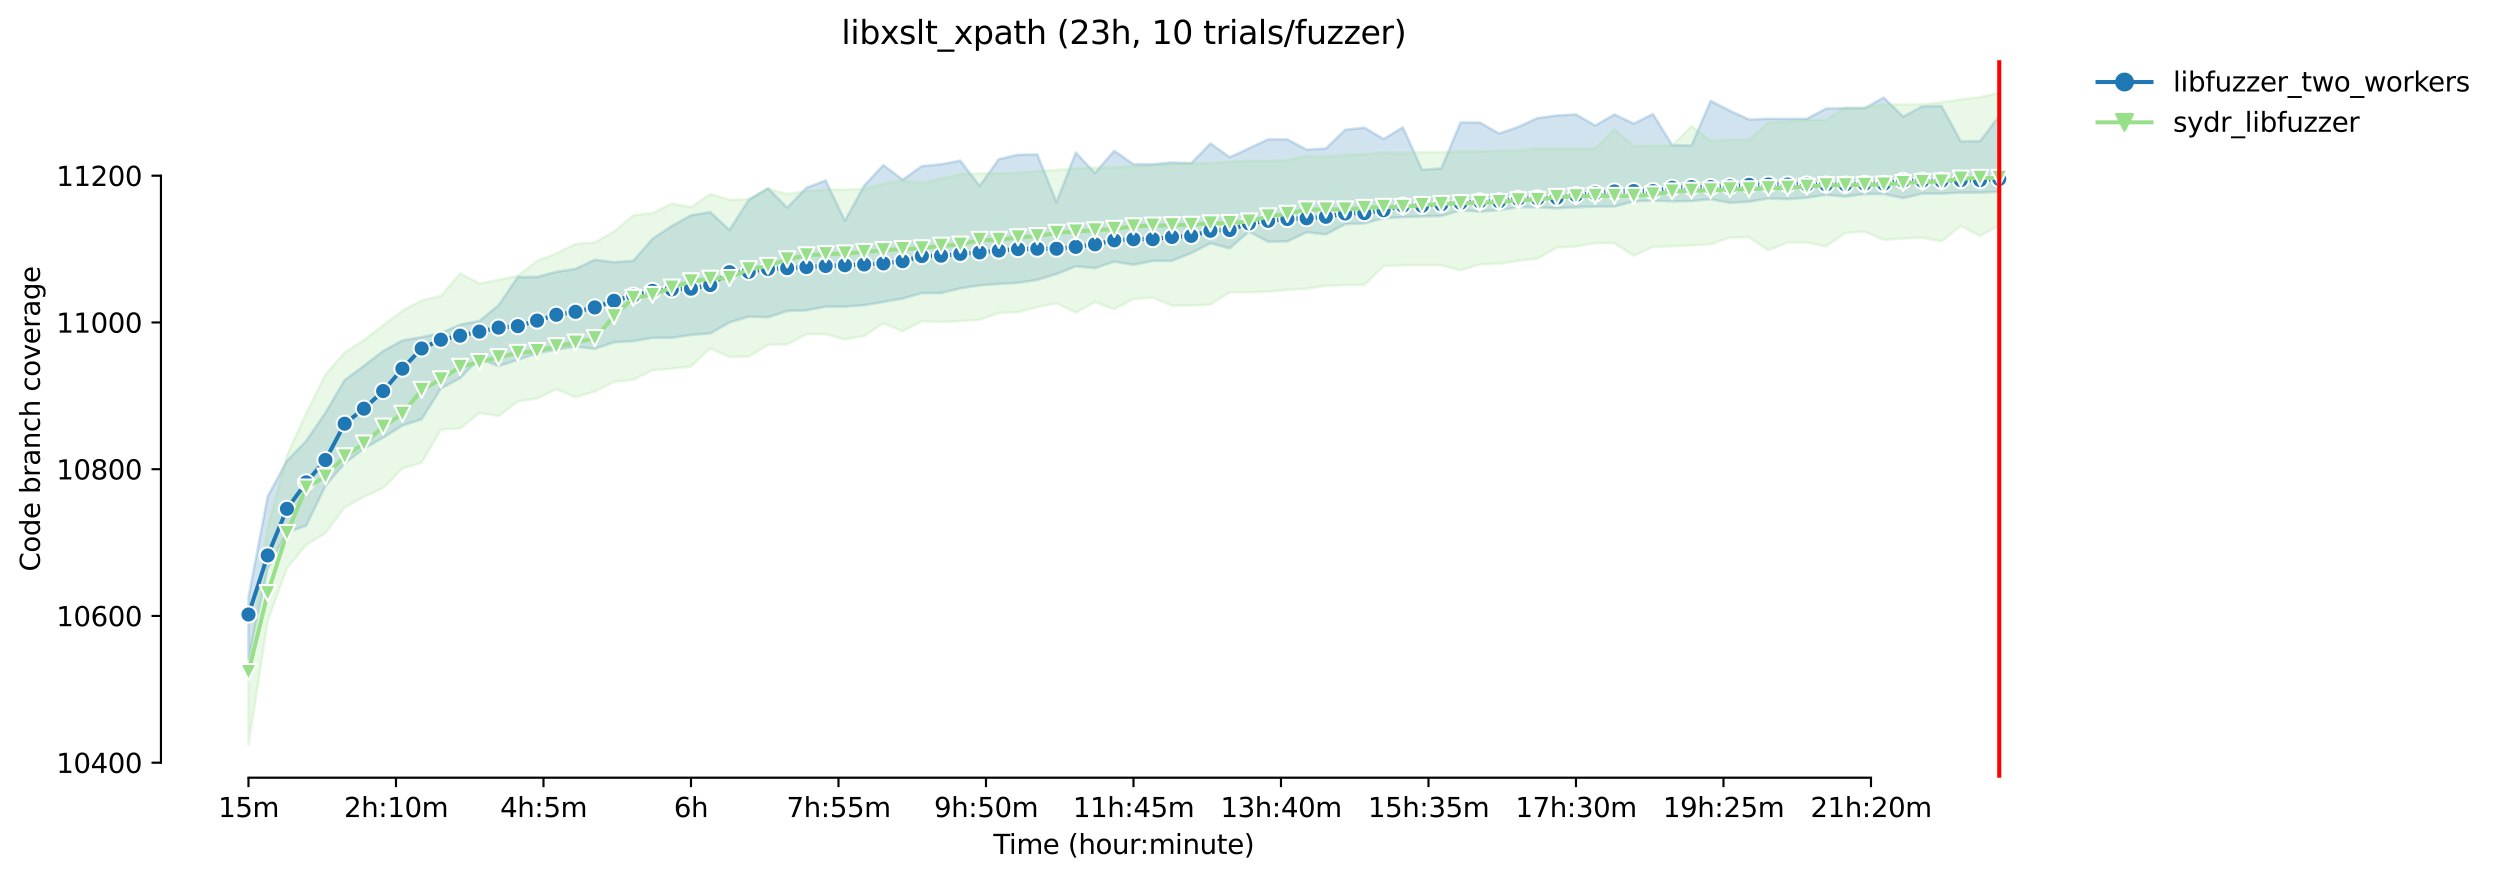 <?xml version="1.0" encoding="utf-8" standalone="no"?>
<!DOCTYPE svg PUBLIC "-//W3C//DTD SVG 1.1//EN"
  "http://www.w3.org/Graphics/SVG/1.1/DTD/svg11.dtd">
<svg height="325.986pt" version="1.1" viewBox="0 0 927.181 325.986" width="927.181pt" xmlns="http://www.w3.org/2000/svg" xmlns:xlink="http://www.w3.org/1999/xlink">
 <defs>
  <style type="text/css">*{stroke-linecap:butt;stroke-linejoin:round;}</style>
 </defs>
 <g id="figure_1">
  <g id="patch_1">
   <path d="M 0 325.986 
L 927.181 325.986 
L 927.181 0 
L 0 0 
z
" style="fill:#ffffff;"/>
  </g>
  <g id="axes_1">
   <g id="patch_2">
    <path d="M 59.691 288.43 
L 773.931 288.43 
L 773.931 22.318 
L 59.691 22.318 
z
" style="fill:#ffffff;"/>
   </g>
   <g id="PolyCollection_1">
    <defs>
     <path d="M 92.156 -104.486 
L 92.156 -81.491 
L 99.291 -115.095 
L 106.427 -128.569 
L 113.562 -131.018 
L 120.697 -145.808 
L 127.832 -154.149 
L 134.968 -159.591 
L 142.103 -163.673 
L 149.238 -168.163 
L 156.373 -170.476 
L 163.509 -181.905 
L 170.644 -185.715 
L 177.779 -193.063 
L 184.915 -190.205 
L 192.05 -192.518 
L 199.185 -194.968 
L 206.32 -196.315 
L 213.456 -197.417 
L 220.591 -196.6 
L 227.726 -199.049 
L 234.861 -199.458 
L 241.997 -200.682 
L 249.132 -200.682 
L 256.267 -201.771 
L 263.402 -202.315 
L 270.538 -206.397 
L 277.673 -208.574 
L 284.808 -208.302 
L 291.943 -210.615 
L 299.079 -210.887 
L 306.214 -212.248 
L 313.349 -212.248 
L 320.485 -212.792 
L 327.62 -214.016 
L 334.755 -215.241 
L 341.89 -217.282 
L 349.026 -217.282 
L 356.161 -219.051 
L 363.296 -220.139 
L 370.431 -220.683 
L 377.567 -221.092 
L 384.702 -222.18 
L 391.837 -224.357 
L 398.972 -227.191 
L 406.108 -226.534 
L 413.243 -228.939 
L 420.378 -227.759 
L 427.514 -229.225 
L 434.649 -229.255 
L 441.784 -232.113 
L 448.919 -235.773 
L 456.055 -233.882 
L 463.19 -240.086 
L 470.325 -236.331 
L 477.46 -236.467 
L 484.596 -239.848 
L 491.731 -239.052 
L 498.866 -242.862 
L 506.001 -243.134 
L 513.137 -245.039 
L 520.272 -245.447 
L 527.407 -245.716 
L 534.542 -245.855 
L 541.678 -248.001 
L 548.813 -247.488 
L 555.948 -248.032 
L 563.084 -249.121 
L 570.219 -249.11 
L 577.354 -248.712 
L 584.489 -249.11 
L 591.625 -249.383 
L 598.76 -249.393 
L 605.895 -251.298 
L 613.03 -251.57 
L 620.166 -251.298 
L 627.301 -251.434 
L 634.436 -252.097 
L 641.571 -250.753 
L 648.707 -251.162 
L 655.842 -252.386 
L 662.977 -252.114 
L 670.113 -252.658 
L 677.248 -253.747 
L 684.383 -253.066 
L 691.518 -254.019 
L 698.654 -254.019 
L 705.789 -252.522 
L 712.924 -254.155 
L 720.059 -254.155 
L 727.195 -254.563 
L 734.33 -254.563 
L 741.465 -254.835 
L 741.465 -283.004 
L 741.465 -283.004 
L 734.33 -273.612 
L 727.195 -273.558 
L 720.059 -286.674 
L 712.924 -286.538 
L 705.789 -282.728 
L 698.654 -289.803 
L 691.518 -285.858 
L 684.383 -285.858 
L 677.248 -285.722 
L 670.113 -281.912 
L 662.977 -281.912 
L 655.842 -281.912 
L 648.707 -281.64 
L 641.571 -284.905 
L 634.436 -288.579 
L 627.301 -271.979 
L 620.166 -272.197 
L 613.03 -283.681 
L 605.895 -280.143 
L 598.76 -283.545 
L 591.625 -279.432 
L 584.489 -283.545 
L 577.354 -283.136 
L 570.219 -282.184 
L 563.084 -278.918 
L 555.948 -276.469 
L 548.813 -280.551 
L 541.678 -280.551 
L 534.542 -263.543 
L 527.407 -262.999 
L 520.272 -278.782 
L 513.137 -274.428 
L 506.001 -278.646 
L 498.866 -277.83 
L 491.731 -270.891 
L 484.596 -270.482 
L 477.46 -274.292 
L 470.325 -274.292 
L 463.19 -270.976 
L 456.055 -267.646 
L 448.919 -272.796 
L 441.784 -265.448 
L 434.649 -265.751 
L 427.514 -265.064 
L 420.378 -265.064 
L 413.243 -270.074 
L 406.108 -261.812 
L 398.972 -269.394 
L 391.837 -251.025 
L 384.702 -268.714 
L 377.567 -268.578 
L 370.431 -266.945 
L 363.296 -257.012 
L 356.161 -266.401 
L 349.026 -265.04 
L 341.89 -264.36 
L 334.755 -259.325 
L 327.62 -264.768 
L 320.485 -257.101 
L 313.349 -244.11 
L 306.214 -259.053 
L 299.079 -256.332 
L 291.943 -248.985 
L 284.808 -256.196 
L 277.673 -251.842 
L 270.538 -240.685 
L 263.402 -247.352 
L 256.267 -246.127 
L 249.132 -242.181 
L 241.997 -237.419 
L 234.861 -229.255 
L 227.726 -228.755 
L 220.591 -229.664 
L 213.456 -226.262 
L 206.32 -225.174 
L 199.185 -223.269 
L 192.05 -223.269 
L 184.915 -212.792 
L 177.779 -206.941 
L 170.644 -205.58 
L 163.509 -202.451 
L 156.373 -200.961 
L 149.238 -199.73 
L 142.103 -195.784 
L 134.968 -190.341 
L 127.832 -185.035 
L 120.697 -172.925 
L 113.562 -162.448 
L 106.427 -155.101 
L 99.291 -141.903 
L 92.156 -104.486 
z
" id="md511a4dbae" style="stroke:#1f77b4;stroke-opacity:0.2;"/>
    </defs>
    <g clip-path="url(#pb61af1ddc1)">
     <use style="fill:#1f77b4;fill-opacity:0.2;stroke:#1f77b4;stroke-opacity:0.2;" x="0" xlink:href="#md511a4dbae" y="325.986"/>
    </g>
   </g>
   <g id="PolyCollection_2">
    <defs>
     <path d="M 92.156 -80.134 
L 92.156 -49.652 
L 99.291 -95.642 
L 106.427 -115.235 
L 113.562 -123.943 
L 120.697 -128.297 
L 127.832 -137.821 
L 134.968 -141.767 
L 142.103 -145.032 
L 149.238 -152.244 
L 156.373 -154.421 
L 163.509 -166.666 
L 170.644 -167.075 
L 177.779 -172.844 
L 184.915 -171.701 
L 192.05 -177.143 
L 199.185 -178.188 
L 206.32 -181.633 
L 213.456 -178.64 
L 220.591 -180.817 
L 227.726 -184.355 
L 234.861 -185.171 
L 241.997 -188.709 
L 249.132 -189.253 
L 256.267 -190.069 
L 263.402 -196.872 
L 270.538 -193.607 
L 277.673 -193.743 
L 284.808 -198.097 
L 291.943 -198.223 
L 299.079 -202.043 
L 306.214 -202.043 
L 313.349 -200.138 
L 320.485 -201.362 
L 327.62 -206.125 
L 334.755 -203.131 
L 341.89 -206.941 
L 349.026 -206.533 
L 356.161 -206.941 
L 363.296 -207.349 
L 370.431 -209.934 
L 377.567 -210.207 
L 384.702 -212.111 
L 391.837 -213.472 
L 398.972 -210.071 
L 406.108 -214.016 
L 413.243 -211.295 
L 420.378 -215.105 
L 427.514 -215.649 
L 434.649 -212.656 
L 441.784 -212.656 
L 448.919 -213.064 
L 456.055 -217.554 
L 463.19 -217.554 
L 470.325 -217.826 
L 477.46 -218.506 
L 484.596 -218.915 
L 491.731 -220.003 
L 498.866 -220.275 
L 506.001 -220.275 
L 513.137 -227.265 
L 520.272 -227.623 
L 527.407 -227.623 
L 534.542 -227.623 
L 541.678 -225.718 
L 548.813 -227.895 
L 555.948 -228.167 
L 563.084 -229.255 
L 570.219 -230.072 
L 577.354 -234.154 
L 584.489 -234.609 
L 591.625 -235.786 
L 598.76 -235.786 
L 605.895 -231.16 
L 613.03 -234.426 
L 620.166 -234.698 
L 627.301 -234.97 
L 634.436 -235.378 
L 641.571 -237.902 
L 648.707 -237.963 
L 655.842 -233.201 
L 662.977 -236.059 
L 670.113 -236.059 
L 677.248 -234.562 
L 684.383 -239.64 
L 691.518 -240.049 
L 698.654 -237.011 
L 705.789 -237.555 
L 712.924 -237.827 
L 720.059 -236.467 
L 727.195 -242.181 
L 734.33 -238.508 
L 741.465 -242.368 
L 741.465 -291.572 
L 741.465 -291.572 
L 734.33 -289.939 
L 727.195 -289.123 
L 720.059 -288.035 
L 712.924 -287.218 
L 705.789 -287.218 
L 698.654 -287.218 
L 691.518 -286.13 
L 684.383 -286.13 
L 677.248 -281.504 
L 670.113 -281.504 
L 662.977 -280.959 
L 655.842 -280.415 
L 648.707 -274.156 
L 641.571 -274.156 
L 634.436 -273.748 
L 627.301 -279.191 
L 620.166 -271.979 
L 613.03 -271.979 
L 605.895 -271.707 
L 598.76 -277.966 
L 591.625 -270.891 
L 584.489 -270.891 
L 577.354 -270.891 
L 570.219 -270.891 
L 563.084 -270.074 
L 555.948 -270.074 
L 548.813 -269.802 
L 541.678 -269.802 
L 534.542 -269.53 
L 527.407 -269.53 
L 520.272 -269.258 
L 513.137 -269.384 
L 506.001 -268.714 
L 498.866 -268.557 
L 491.731 -267.897 
L 484.596 -267.999 
L 477.46 -266.537 
L 470.325 -266.265 
L 463.19 -266.265 
L 456.055 -265.992 
L 448.919 -265.448 
L 441.784 -265.448 
L 434.649 -264.904 
L 427.514 -264.632 
L 420.378 -264.36 
L 413.243 -263.815 
L 406.108 -263.815 
L 398.972 -263.543 
L 391.837 -262.999 
L 384.702 -262.455 
L 377.567 -261.911 
L 370.431 -261.638 
L 363.296 -261.638 
L 356.161 -261.366 
L 349.026 -259.734 
L 341.89 -258.142 
L 334.755 -259.053 
L 327.62 -257.829 
L 320.485 -255.924 
L 313.349 -255.652 
L 306.214 -255.652 
L 299.079 -255.107 
L 291.943 -254.07 
L 284.808 -255.924 
L 277.673 -252.114 
L 270.538 -251.842 
L 263.402 -254.019 
L 256.267 -249.121 
L 249.132 -250.481 
L 241.997 -246.944 
L 234.861 -246.127 
L 227.726 -240.14 
L 220.591 -236.059 
L 213.456 -235.514 
L 206.32 -231.977 
L 199.185 -229.255 
L 192.05 -223.677 
L 184.915 -222.18 
L 177.779 -220.819 
L 170.644 -224.629 
L 163.509 -216.193 
L 156.373 -214.561 
L 149.238 -210.751 
L 142.103 -205.308 
L 134.968 -199.866 
L 127.832 -195.24 
L 120.697 -187.076 
L 113.562 -172.653 
L 106.427 -157.142 
L 99.291 -130.065 
L 92.156 -80.134 
z
" id="m972eb57c9e" style="stroke:#98df8a;stroke-opacity:0.2;"/>
    </defs>
    <g clip-path="url(#pb61af1ddc1)">
     <use style="fill:#98df8a;fill-opacity:0.2;stroke:#98df8a;stroke-opacity:0.2;" x="0" xlink:href="#m972eb57c9e" y="325.986"/>
    </g>
   </g>
   <g id="matplotlib.axis_1">
    <g id="xtick_1">
     <g id="line2d_1">
      <defs>
       <path d="M 0 0 
L 0 3.5 
" id="ma813dc4cf4" style="stroke:#000000;stroke-width:0.8;"/>
      </defs>
      <g>
       <use style="stroke:#000000;stroke-width:0.8;" x="92.156" xlink:href="#ma813dc4cf4" y="288.43"/>
      </g>
     </g>
     <g id="text_1">
      <!-- 15m -->
      <g transform="translate(80.923 303.029)scale(0.1 -0.1)">
       <defs>
        <path d="M 794 531 
L 1825 531 
L 1825 4091 
L 703 3866 
L 703 4441 
L 1819 4666 
L 2450 4666 
L 2450 531 
L 3481 531 
L 3481 0 
L 794 0 
L 794 531 
z
" id="DejaVuSans-31" transform="scale(0.016)"/>
        <path d="M 691 4666 
L 3169 4666 
L 3169 4134 
L 1269 4134 
L 1269 2991 
Q 1406 3038 1543 3061 
Q 1681 3084 1819 3084 
Q 2600 3084 3056 2656 
Q 3513 2228 3513 1497 
Q 3513 744 3044 326 
Q 2575 -91 1722 -91 
Q 1428 -91 1123 -41 
Q 819 9 494 109 
L 494 744 
Q 775 591 1075 516 
Q 1375 441 1709 441 
Q 2250 441 2565 725 
Q 2881 1009 2881 1497 
Q 2881 1984 2565 2268 
Q 2250 2553 1709 2553 
Q 1456 2553 1204 2497 
Q 953 2441 691 2322 
L 691 4666 
z
" id="DejaVuSans-35" transform="scale(0.016)"/>
        <path d="M 3328 2828 
Q 3544 3216 3844 3400 
Q 4144 3584 4550 3584 
Q 5097 3584 5394 3201 
Q 5691 2819 5691 2113 
L 5691 0 
L 5113 0 
L 5113 2094 
Q 5113 2597 4934 2840 
Q 4756 3084 4391 3084 
Q 3944 3084 3684 2787 
Q 3425 2491 3425 1978 
L 3425 0 
L 2847 0 
L 2847 2094 
Q 2847 2600 2669 2842 
Q 2491 3084 2119 3084 
Q 1678 3084 1418 2786 
Q 1159 2488 1159 1978 
L 1159 0 
L 581 0 
L 581 3500 
L 1159 3500 
L 1159 2956 
Q 1356 3278 1631 3431 
Q 1906 3584 2284 3584 
Q 2666 3584 2933 3390 
Q 3200 3197 3328 2828 
z
" id="DejaVuSans-6d" transform="scale(0.016)"/>
       </defs>
       <use xlink:href="#DejaVuSans-31"/>
       <use x="63.623" xlink:href="#DejaVuSans-35"/>
       <use x="127.246" xlink:href="#DejaVuSans-6d"/>
      </g>
     </g>
    </g>
    <g id="xtick_2">
     <g id="line2d_2">
      <g>
       <use style="stroke:#000000;stroke-width:0.8;" x="146.86" xlink:href="#ma813dc4cf4" y="288.43"/>
      </g>
     </g>
     <g id="text_2">
      <!-- 2h:10m -->
      <g transform="translate(127.593 303.029)scale(0.1 -0.1)">
       <defs>
        <path d="M 1228 531 
L 3431 531 
L 3431 0 
L 469 0 
L 469 531 
Q 828 903 1448 1529 
Q 2069 2156 2228 2338 
Q 2531 2678 2651 2914 
Q 2772 3150 2772 3378 
Q 2772 3750 2511 3984 
Q 2250 4219 1831 4219 
Q 1534 4219 1204 4116 
Q 875 4013 500 3803 
L 500 4441 
Q 881 4594 1212 4672 
Q 1544 4750 1819 4750 
Q 2544 4750 2975 4387 
Q 3406 4025 3406 3419 
Q 3406 3131 3298 2873 
Q 3191 2616 2906 2266 
Q 2828 2175 2409 1742 
Q 1991 1309 1228 531 
z
" id="DejaVuSans-32" transform="scale(0.016)"/>
        <path d="M 3513 2113 
L 3513 0 
L 2938 0 
L 2938 2094 
Q 2938 2591 2744 2837 
Q 2550 3084 2163 3084 
Q 1697 3084 1428 2787 
Q 1159 2491 1159 1978 
L 1159 0 
L 581 0 
L 581 4863 
L 1159 4863 
L 1159 2956 
Q 1366 3272 1645 3428 
Q 1925 3584 2291 3584 
Q 2894 3584 3203 3211 
Q 3513 2838 3513 2113 
z
" id="DejaVuSans-68" transform="scale(0.016)"/>
        <path d="M 750 794 
L 1409 794 
L 1409 0 
L 750 0 
L 750 794 
z
M 750 3309 
L 1409 3309 
L 1409 2516 
L 750 2516 
L 750 3309 
z
" id="DejaVuSans-3a" transform="scale(0.016)"/>
        <path d="M 2034 4250 
Q 1547 4250 1301 3770 
Q 1056 3291 1056 2328 
Q 1056 1369 1301 889 
Q 1547 409 2034 409 
Q 2525 409 2770 889 
Q 3016 1369 3016 2328 
Q 3016 3291 2770 3770 
Q 2525 4250 2034 4250 
z
M 2034 4750 
Q 2819 4750 3233 4129 
Q 3647 3509 3647 2328 
Q 3647 1150 3233 529 
Q 2819 -91 2034 -91 
Q 1250 -91 836 529 
Q 422 1150 422 2328 
Q 422 3509 836 4129 
Q 1250 4750 2034 4750 
z
" id="DejaVuSans-30" transform="scale(0.016)"/>
       </defs>
       <use xlink:href="#DejaVuSans-32"/>
       <use x="63.623" xlink:href="#DejaVuSans-68"/>
       <use x="127.002" xlink:href="#DejaVuSans-3a"/>
       <use x="160.693" xlink:href="#DejaVuSans-31"/>
       <use x="224.316" xlink:href="#DejaVuSans-30"/>
       <use x="287.939" xlink:href="#DejaVuSans-6d"/>
      </g>
     </g>
    </g>
    <g id="xtick_3">
     <g id="line2d_3">
      <g>
       <use style="stroke:#000000;stroke-width:0.8;" x="201.563" xlink:href="#ma813dc4cf4" y="288.43"/>
      </g>
     </g>
     <g id="text_3">
      <!-- 4h:5m -->
      <g transform="translate(185.478 303.029)scale(0.1 -0.1)">
       <defs>
        <path d="M 2419 4116 
L 825 1625 
L 2419 1625 
L 2419 4116 
z
M 2253 4666 
L 3047 4666 
L 3047 1625 
L 3713 1625 
L 3713 1100 
L 3047 1100 
L 3047 0 
L 2419 0 
L 2419 1100 
L 313 1100 
L 313 1709 
L 2253 4666 
z
" id="DejaVuSans-34" transform="scale(0.016)"/>
       </defs>
       <use xlink:href="#DejaVuSans-34"/>
       <use x="63.623" xlink:href="#DejaVuSans-68"/>
       <use x="127.002" xlink:href="#DejaVuSans-3a"/>
       <use x="160.693" xlink:href="#DejaVuSans-35"/>
       <use x="224.316" xlink:href="#DejaVuSans-6d"/>
      </g>
     </g>
    </g>
    <g id="xtick_4">
     <g id="line2d_4">
      <g>
       <use style="stroke:#000000;stroke-width:0.8;" x="256.267" xlink:href="#ma813dc4cf4" y="288.43"/>
      </g>
     </g>
     <g id="text_4">
      <!-- 6h -->
      <g transform="translate(249.917 303.029)scale(0.1 -0.1)">
       <defs>
        <path d="M 2113 2584 
Q 1688 2584 1439 2293 
Q 1191 2003 1191 1497 
Q 1191 994 1439 701 
Q 1688 409 2113 409 
Q 2538 409 2786 701 
Q 3034 994 3034 1497 
Q 3034 2003 2786 2293 
Q 2538 2584 2113 2584 
z
M 3366 4563 
L 3366 3988 
Q 3128 4100 2886 4159 
Q 2644 4219 2406 4219 
Q 1781 4219 1451 3797 
Q 1122 3375 1075 2522 
Q 1259 2794 1537 2939 
Q 1816 3084 2150 3084 
Q 2853 3084 3261 2657 
Q 3669 2231 3669 1497 
Q 3669 778 3244 343 
Q 2819 -91 2113 -91 
Q 1303 -91 875 529 
Q 447 1150 447 2328 
Q 447 3434 972 4092 
Q 1497 4750 2381 4750 
Q 2619 4750 2861 4703 
Q 3103 4656 3366 4563 
z
" id="DejaVuSans-36" transform="scale(0.016)"/>
       </defs>
       <use xlink:href="#DejaVuSans-36"/>
       <use x="63.623" xlink:href="#DejaVuSans-68"/>
      </g>
     </g>
    </g>
    <g id="xtick_5">
     <g id="line2d_5">
      <g>
       <use style="stroke:#000000;stroke-width:0.8;" x="310.971" xlink:href="#ma813dc4cf4" y="288.43"/>
      </g>
     </g>
     <g id="text_5">
      <!-- 7h:55m -->
      <g transform="translate(291.704 303.029)scale(0.1 -0.1)">
       <defs>
        <path d="M 525 4666 
L 3525 4666 
L 3525 4397 
L 1831 0 
L 1172 0 
L 2766 4134 
L 525 4134 
L 525 4666 
z
" id="DejaVuSans-37" transform="scale(0.016)"/>
       </defs>
       <use xlink:href="#DejaVuSans-37"/>
       <use x="63.623" xlink:href="#DejaVuSans-68"/>
       <use x="127.002" xlink:href="#DejaVuSans-3a"/>
       <use x="160.693" xlink:href="#DejaVuSans-35"/>
       <use x="224.316" xlink:href="#DejaVuSans-35"/>
       <use x="287.939" xlink:href="#DejaVuSans-6d"/>
      </g>
     </g>
    </g>
    <g id="xtick_6">
     <g id="line2d_6">
      <g>
       <use style="stroke:#000000;stroke-width:0.8;" x="365.675" xlink:href="#ma813dc4cf4" y="288.43"/>
      </g>
     </g>
     <g id="text_6">
      <!-- 9h:50m -->
      <g transform="translate(346.407 303.029)scale(0.1 -0.1)">
       <defs>
        <path d="M 703 97 
L 703 672 
Q 941 559 1184 500 
Q 1428 441 1663 441 
Q 2288 441 2617 861 
Q 2947 1281 2994 2138 
Q 2813 1869 2534 1725 
Q 2256 1581 1919 1581 
Q 1219 1581 811 2004 
Q 403 2428 403 3163 
Q 403 3881 828 4315 
Q 1253 4750 1959 4750 
Q 2769 4750 3195 4129 
Q 3622 3509 3622 2328 
Q 3622 1225 3098 567 
Q 2575 -91 1691 -91 
Q 1453 -91 1209 -44 
Q 966 3 703 97 
z
M 1959 2075 
Q 2384 2075 2632 2365 
Q 2881 2656 2881 3163 
Q 2881 3666 2632 3958 
Q 2384 4250 1959 4250 
Q 1534 4250 1286 3958 
Q 1038 3666 1038 3163 
Q 1038 2656 1286 2365 
Q 1534 2075 1959 2075 
z
" id="DejaVuSans-39" transform="scale(0.016)"/>
       </defs>
       <use xlink:href="#DejaVuSans-39"/>
       <use x="63.623" xlink:href="#DejaVuSans-68"/>
       <use x="127.002" xlink:href="#DejaVuSans-3a"/>
       <use x="160.693" xlink:href="#DejaVuSans-35"/>
       <use x="224.316" xlink:href="#DejaVuSans-30"/>
       <use x="287.939" xlink:href="#DejaVuSans-6d"/>
      </g>
     </g>
    </g>
    <g id="xtick_7">
     <g id="line2d_7">
      <g>
       <use style="stroke:#000000;stroke-width:0.8;" x="420.378" xlink:href="#ma813dc4cf4" y="288.43"/>
      </g>
     </g>
     <g id="text_7">
      <!-- 11h:45m -->
      <g transform="translate(397.93 303.029)scale(0.1 -0.1)">
       <use xlink:href="#DejaVuSans-31"/>
       <use x="63.623" xlink:href="#DejaVuSans-31"/>
       <use x="127.246" xlink:href="#DejaVuSans-68"/>
       <use x="190.625" xlink:href="#DejaVuSans-3a"/>
       <use x="224.316" xlink:href="#DejaVuSans-34"/>
       <use x="287.939" xlink:href="#DejaVuSans-35"/>
       <use x="351.562" xlink:href="#DejaVuSans-6d"/>
      </g>
     </g>
    </g>
    <g id="xtick_8">
     <g id="line2d_8">
      <g>
       <use style="stroke:#000000;stroke-width:0.8;" x="475.082" xlink:href="#ma813dc4cf4" y="288.43"/>
      </g>
     </g>
     <g id="text_8">
      <!-- 13h:40m -->
      <g transform="translate(452.634 303.029)scale(0.1 -0.1)">
       <defs>
        <path d="M 2597 2516 
Q 3050 2419 3304 2112 
Q 3559 1806 3559 1356 
Q 3559 666 3084 287 
Q 2609 -91 1734 -91 
Q 1441 -91 1130 -33 
Q 819 25 488 141 
L 488 750 
Q 750 597 1062 519 
Q 1375 441 1716 441 
Q 2309 441 2620 675 
Q 2931 909 2931 1356 
Q 2931 1769 2642 2001 
Q 2353 2234 1838 2234 
L 1294 2234 
L 1294 2753 
L 1863 2753 
Q 2328 2753 2575 2939 
Q 2822 3125 2822 3475 
Q 2822 3834 2567 4026 
Q 2313 4219 1838 4219 
Q 1578 4219 1281 4162 
Q 984 4106 628 3988 
L 628 4550 
Q 988 4650 1302 4700 
Q 1616 4750 1894 4750 
Q 2613 4750 3031 4423 
Q 3450 4097 3450 3541 
Q 3450 3153 3228 2886 
Q 3006 2619 2597 2516 
z
" id="DejaVuSans-33" transform="scale(0.016)"/>
       </defs>
       <use xlink:href="#DejaVuSans-31"/>
       <use x="63.623" xlink:href="#DejaVuSans-33"/>
       <use x="127.246" xlink:href="#DejaVuSans-68"/>
       <use x="190.625" xlink:href="#DejaVuSans-3a"/>
       <use x="224.316" xlink:href="#DejaVuSans-34"/>
       <use x="287.939" xlink:href="#DejaVuSans-30"/>
       <use x="351.562" xlink:href="#DejaVuSans-6d"/>
      </g>
     </g>
    </g>
    <g id="xtick_9">
     <g id="line2d_9">
      <g>
       <use style="stroke:#000000;stroke-width:0.8;" x="529.786" xlink:href="#ma813dc4cf4" y="288.43"/>
      </g>
     </g>
     <g id="text_9">
      <!-- 15h:35m -->
      <g transform="translate(507.337 303.029)scale(0.1 -0.1)">
       <use xlink:href="#DejaVuSans-31"/>
       <use x="63.623" xlink:href="#DejaVuSans-35"/>
       <use x="127.246" xlink:href="#DejaVuSans-68"/>
       <use x="190.625" xlink:href="#DejaVuSans-3a"/>
       <use x="224.316" xlink:href="#DejaVuSans-33"/>
       <use x="287.939" xlink:href="#DejaVuSans-35"/>
       <use x="351.562" xlink:href="#DejaVuSans-6d"/>
      </g>
     </g>
    </g>
    <g id="xtick_10">
     <g id="line2d_10">
      <g>
       <use style="stroke:#000000;stroke-width:0.8;" x="584.489" xlink:href="#ma813dc4cf4" y="288.43"/>
      </g>
     </g>
     <g id="text_10">
      <!-- 17h:30m -->
      <g transform="translate(562.041 303.029)scale(0.1 -0.1)">
       <use xlink:href="#DejaVuSans-31"/>
       <use x="63.623" xlink:href="#DejaVuSans-37"/>
       <use x="127.246" xlink:href="#DejaVuSans-68"/>
       <use x="190.625" xlink:href="#DejaVuSans-3a"/>
       <use x="224.316" xlink:href="#DejaVuSans-33"/>
       <use x="287.939" xlink:href="#DejaVuSans-30"/>
       <use x="351.562" xlink:href="#DejaVuSans-6d"/>
      </g>
     </g>
    </g>
    <g id="xtick_11">
     <g id="line2d_11">
      <g>
       <use style="stroke:#000000;stroke-width:0.8;" x="639.193" xlink:href="#ma813dc4cf4" y="288.43"/>
      </g>
     </g>
     <g id="text_11">
      <!-- 19h:25m -->
      <g transform="translate(616.745 303.029)scale(0.1 -0.1)">
       <use xlink:href="#DejaVuSans-31"/>
       <use x="63.623" xlink:href="#DejaVuSans-39"/>
       <use x="127.246" xlink:href="#DejaVuSans-68"/>
       <use x="190.625" xlink:href="#DejaVuSans-3a"/>
       <use x="224.316" xlink:href="#DejaVuSans-32"/>
       <use x="287.939" xlink:href="#DejaVuSans-35"/>
       <use x="351.562" xlink:href="#DejaVuSans-6d"/>
      </g>
     </g>
    </g>
    <g id="xtick_12">
     <g id="line2d_12">
      <g>
       <use style="stroke:#000000;stroke-width:0.8;" x="693.897" xlink:href="#ma813dc4cf4" y="288.43"/>
      </g>
     </g>
     <g id="text_12">
      <!-- 21h:20m -->
      <g transform="translate(671.448 303.029)scale(0.1 -0.1)">
       <use xlink:href="#DejaVuSans-32"/>
       <use x="63.623" xlink:href="#DejaVuSans-31"/>
       <use x="127.246" xlink:href="#DejaVuSans-68"/>
       <use x="190.625" xlink:href="#DejaVuSans-3a"/>
       <use x="224.316" xlink:href="#DejaVuSans-32"/>
       <use x="287.939" xlink:href="#DejaVuSans-30"/>
       <use x="351.562" xlink:href="#DejaVuSans-6d"/>
      </g>
     </g>
    </g>
    <g id="text_13">
     <!-- Time (hour:minute) -->
     <g transform="translate(368.404 316.707)scale(0.1 -0.1)">
      <defs>
       <path d="M -19 4666 
L 3928 4666 
L 3928 4134 
L 2272 4134 
L 2272 0 
L 1638 0 
L 1638 4134 
L -19 4134 
L -19 4666 
z
" id="DejaVuSans-54" transform="scale(0.016)"/>
       <path d="M 603 3500 
L 1178 3500 
L 1178 0 
L 603 0 
L 603 3500 
z
M 603 4863 
L 1178 4863 
L 1178 4134 
L 603 4134 
L 603 4863 
z
" id="DejaVuSans-69" transform="scale(0.016)"/>
       <path d="M 3597 1894 
L 3597 1613 
L 953 1613 
Q 991 1019 1311 708 
Q 1631 397 2203 397 
Q 2534 397 2845 478 
Q 3156 559 3463 722 
L 3463 178 
Q 3153 47 2828 -22 
Q 2503 -91 2169 -91 
Q 1331 -91 842 396 
Q 353 884 353 1716 
Q 353 2575 817 3079 
Q 1281 3584 2069 3584 
Q 2775 3584 3186 3129 
Q 3597 2675 3597 1894 
z
M 3022 2063 
Q 3016 2534 2758 2815 
Q 2500 3097 2075 3097 
Q 1594 3097 1305 2825 
Q 1016 2553 972 2059 
L 3022 2063 
z
" id="DejaVuSans-65" transform="scale(0.016)"/>
       <path id="DejaVuSans-20" transform="scale(0.016)"/>
       <path d="M 1984 4856 
Q 1566 4138 1362 3434 
Q 1159 2731 1159 2009 
Q 1159 1288 1364 580 
Q 1569 -128 1984 -844 
L 1484 -844 
Q 1016 -109 783 600 
Q 550 1309 550 2009 
Q 550 2706 781 3412 
Q 1013 4119 1484 4856 
L 1984 4856 
z
" id="DejaVuSans-28" transform="scale(0.016)"/>
       <path d="M 1959 3097 
Q 1497 3097 1228 2736 
Q 959 2375 959 1747 
Q 959 1119 1226 758 
Q 1494 397 1959 397 
Q 2419 397 2687 759 
Q 2956 1122 2956 1747 
Q 2956 2369 2687 2733 
Q 2419 3097 1959 3097 
z
M 1959 3584 
Q 2709 3584 3137 3096 
Q 3566 2609 3566 1747 
Q 3566 888 3137 398 
Q 2709 -91 1959 -91 
Q 1206 -91 779 398 
Q 353 888 353 1747 
Q 353 2609 779 3096 
Q 1206 3584 1959 3584 
z
" id="DejaVuSans-6f" transform="scale(0.016)"/>
       <path d="M 544 1381 
L 544 3500 
L 1119 3500 
L 1119 1403 
Q 1119 906 1312 657 
Q 1506 409 1894 409 
Q 2359 409 2629 706 
Q 2900 1003 2900 1516 
L 2900 3500 
L 3475 3500 
L 3475 0 
L 2900 0 
L 2900 538 
Q 2691 219 2414 64 
Q 2138 -91 1772 -91 
Q 1169 -91 856 284 
Q 544 659 544 1381 
z
M 1991 3584 
L 1991 3584 
z
" id="DejaVuSans-75" transform="scale(0.016)"/>
       <path d="M 2631 2963 
Q 2534 3019 2420 3045 
Q 2306 3072 2169 3072 
Q 1681 3072 1420 2755 
Q 1159 2438 1159 1844 
L 1159 0 
L 581 0 
L 581 3500 
L 1159 3500 
L 1159 2956 
Q 1341 3275 1631 3429 
Q 1922 3584 2338 3584 
Q 2397 3584 2469 3576 
Q 2541 3569 2628 3553 
L 2631 2963 
z
" id="DejaVuSans-72" transform="scale(0.016)"/>
       <path d="M 3513 2113 
L 3513 0 
L 2938 0 
L 2938 2094 
Q 2938 2591 2744 2837 
Q 2550 3084 2163 3084 
Q 1697 3084 1428 2787 
Q 1159 2491 1159 1978 
L 1159 0 
L 581 0 
L 581 3500 
L 1159 3500 
L 1159 2956 
Q 1366 3272 1645 3428 
Q 1925 3584 2291 3584 
Q 2894 3584 3203 3211 
Q 3513 2838 3513 2113 
z
" id="DejaVuSans-6e" transform="scale(0.016)"/>
       <path d="M 1172 4494 
L 1172 3500 
L 2356 3500 
L 2356 3053 
L 1172 3053 
L 1172 1153 
Q 1172 725 1289 603 
Q 1406 481 1766 481 
L 2356 481 
L 2356 0 
L 1766 0 
Q 1100 0 847 248 
Q 594 497 594 1153 
L 594 3053 
L 172 3053 
L 172 3500 
L 594 3500 
L 594 4494 
L 1172 4494 
z
" id="DejaVuSans-74" transform="scale(0.016)"/>
       <path d="M 513 4856 
L 1013 4856 
Q 1481 4119 1714 3412 
Q 1947 2706 1947 2009 
Q 1947 1309 1714 600 
Q 1481 -109 1013 -844 
L 513 -844 
Q 928 -128 1133 580 
Q 1338 1288 1338 2009 
Q 1338 2731 1133 3434 
Q 928 4138 513 4856 
z
" id="DejaVuSans-29" transform="scale(0.016)"/>
      </defs>
      <use xlink:href="#DejaVuSans-54"/>
      <use x="57.959" xlink:href="#DejaVuSans-69"/>
      <use x="85.742" xlink:href="#DejaVuSans-6d"/>
      <use x="183.154" xlink:href="#DejaVuSans-65"/>
      <use x="244.678" xlink:href="#DejaVuSans-20"/>
      <use x="276.465" xlink:href="#DejaVuSans-28"/>
      <use x="315.479" xlink:href="#DejaVuSans-68"/>
      <use x="378.857" xlink:href="#DejaVuSans-6f"/>
      <use x="440.039" xlink:href="#DejaVuSans-75"/>
      <use x="503.418" xlink:href="#DejaVuSans-72"/>
      <use x="542.781" xlink:href="#DejaVuSans-3a"/>
      <use x="576.473" xlink:href="#DejaVuSans-6d"/>
      <use x="673.885" xlink:href="#DejaVuSans-69"/>
      <use x="701.668" xlink:href="#DejaVuSans-6e"/>
      <use x="765.047" xlink:href="#DejaVuSans-75"/>
      <use x="828.426" xlink:href="#DejaVuSans-74"/>
      <use x="867.635" xlink:href="#DejaVuSans-65"/>
      <use x="929.158" xlink:href="#DejaVuSans-29"/>
     </g>
    </g>
   </g>
   <g id="matplotlib.axis_2">
    <g id="ytick_1">
     <g id="line2d_13">
      <defs>
       <path d="M 0 0 
L -3.5 0 
" id="m31b3538889" style="stroke:#000000;stroke-width:0.8;"/>
      </defs>
      <g>
       <use style="stroke:#000000;stroke-width:0.8;" x="59.691" xlink:href="#m31b3538889" y="282.865"/>
      </g>
     </g>
     <g id="text_14">
      <!-- 10400 -->
      <g transform="translate(20.878 286.664)scale(0.1 -0.1)">
       <use xlink:href="#DejaVuSans-31"/>
       <use x="63.623" xlink:href="#DejaVuSans-30"/>
       <use x="127.246" xlink:href="#DejaVuSans-34"/>
       <use x="190.869" xlink:href="#DejaVuSans-30"/>
       <use x="254.492" xlink:href="#DejaVuSans-30"/>
      </g>
     </g>
    </g>
    <g id="ytick_2">
     <g id="line2d_14">
      <g>
       <use style="stroke:#000000;stroke-width:0.8;" x="59.691" xlink:href="#m31b3538889" y="228.44"/>
      </g>
     </g>
     <g id="text_15">
      <!-- 10600 -->
      <g transform="translate(20.878 232.239)scale(0.1 -0.1)">
       <use xlink:href="#DejaVuSans-31"/>
       <use x="63.623" xlink:href="#DejaVuSans-30"/>
       <use x="127.246" xlink:href="#DejaVuSans-36"/>
       <use x="190.869" xlink:href="#DejaVuSans-30"/>
       <use x="254.492" xlink:href="#DejaVuSans-30"/>
      </g>
     </g>
    </g>
    <g id="ytick_3">
     <g id="line2d_15">
      <g>
       <use style="stroke:#000000;stroke-width:0.8;" x="59.691" xlink:href="#m31b3538889" y="174.015"/>
      </g>
     </g>
     <g id="text_16">
      <!-- 10800 -->
      <g transform="translate(20.878 177.814)scale(0.1 -0.1)">
       <defs>
        <path d="M 2034 2216 
Q 1584 2216 1326 1975 
Q 1069 1734 1069 1313 
Q 1069 891 1326 650 
Q 1584 409 2034 409 
Q 2484 409 2743 651 
Q 3003 894 3003 1313 
Q 3003 1734 2745 1975 
Q 2488 2216 2034 2216 
z
M 1403 2484 
Q 997 2584 770 2862 
Q 544 3141 544 3541 
Q 544 4100 942 4425 
Q 1341 4750 2034 4750 
Q 2731 4750 3128 4425 
Q 3525 4100 3525 3541 
Q 3525 3141 3298 2862 
Q 3072 2584 2669 2484 
Q 3125 2378 3379 2068 
Q 3634 1759 3634 1313 
Q 3634 634 3220 271 
Q 2806 -91 2034 -91 
Q 1263 -91 848 271 
Q 434 634 434 1313 
Q 434 1759 690 2068 
Q 947 2378 1403 2484 
z
M 1172 3481 
Q 1172 3119 1398 2916 
Q 1625 2713 2034 2713 
Q 2441 2713 2670 2916 
Q 2900 3119 2900 3481 
Q 2900 3844 2670 4047 
Q 2441 4250 2034 4250 
Q 1625 4250 1398 4047 
Q 1172 3844 1172 3481 
z
" id="DejaVuSans-38" transform="scale(0.016)"/>
       </defs>
       <use xlink:href="#DejaVuSans-31"/>
       <use x="63.623" xlink:href="#DejaVuSans-30"/>
       <use x="127.246" xlink:href="#DejaVuSans-38"/>
       <use x="190.869" xlink:href="#DejaVuSans-30"/>
       <use x="254.492" xlink:href="#DejaVuSans-30"/>
      </g>
     </g>
    </g>
    <g id="ytick_4">
     <g id="line2d_16">
      <g>
       <use style="stroke:#000000;stroke-width:0.8;" x="59.691" xlink:href="#m31b3538889" y="119.59"/>
      </g>
     </g>
     <g id="text_17">
      <!-- 11000 -->
      <g transform="translate(20.878 123.389)scale(0.1 -0.1)">
       <use xlink:href="#DejaVuSans-31"/>
       <use x="63.623" xlink:href="#DejaVuSans-31"/>
       <use x="127.246" xlink:href="#DejaVuSans-30"/>
       <use x="190.869" xlink:href="#DejaVuSans-30"/>
       <use x="254.492" xlink:href="#DejaVuSans-30"/>
      </g>
     </g>
    </g>
    <g id="ytick_5">
     <g id="line2d_17">
      <g>
       <use style="stroke:#000000;stroke-width:0.8;" x="59.691" xlink:href="#m31b3538889" y="65.164"/>
      </g>
     </g>
     <g id="text_18">
      <!-- 11200 -->
      <g transform="translate(20.878 68.964)scale(0.1 -0.1)">
       <use xlink:href="#DejaVuSans-31"/>
       <use x="63.623" xlink:href="#DejaVuSans-31"/>
       <use x="127.246" xlink:href="#DejaVuSans-32"/>
       <use x="190.869" xlink:href="#DejaVuSans-30"/>
       <use x="254.492" xlink:href="#DejaVuSans-30"/>
      </g>
     </g>
    </g>
    <g id="text_19">
     <!-- Code branch coverage -->
     <g transform="translate(14.798 211.949)rotate(-90)scale(0.1 -0.1)">
      <defs>
       <path d="M 4122 4306 
L 4122 3641 
Q 3803 3938 3442 4084 
Q 3081 4231 2675 4231 
Q 1875 4231 1450 3742 
Q 1025 3253 1025 2328 
Q 1025 1406 1450 917 
Q 1875 428 2675 428 
Q 3081 428 3442 575 
Q 3803 722 4122 1019 
L 4122 359 
Q 3791 134 3420 21 
Q 3050 -91 2638 -91 
Q 1578 -91 968 557 
Q 359 1206 359 2328 
Q 359 3453 968 4101 
Q 1578 4750 2638 4750 
Q 3056 4750 3426 4639 
Q 3797 4528 4122 4306 
z
" id="DejaVuSans-43" transform="scale(0.016)"/>
       <path d="M 2906 2969 
L 2906 4863 
L 3481 4863 
L 3481 0 
L 2906 0 
L 2906 525 
Q 2725 213 2448 61 
Q 2172 -91 1784 -91 
Q 1150 -91 751 415 
Q 353 922 353 1747 
Q 353 2572 751 3078 
Q 1150 3584 1784 3584 
Q 2172 3584 2448 3432 
Q 2725 3281 2906 2969 
z
M 947 1747 
Q 947 1113 1208 752 
Q 1469 391 1925 391 
Q 2381 391 2643 752 
Q 2906 1113 2906 1747 
Q 2906 2381 2643 2742 
Q 2381 3103 1925 3103 
Q 1469 3103 1208 2742 
Q 947 2381 947 1747 
z
" id="DejaVuSans-64" transform="scale(0.016)"/>
       <path d="M 3116 1747 
Q 3116 2381 2855 2742 
Q 2594 3103 2138 3103 
Q 1681 3103 1420 2742 
Q 1159 2381 1159 1747 
Q 1159 1113 1420 752 
Q 1681 391 2138 391 
Q 2594 391 2855 752 
Q 3116 1113 3116 1747 
z
M 1159 2969 
Q 1341 3281 1617 3432 
Q 1894 3584 2278 3584 
Q 2916 3584 3314 3078 
Q 3713 2572 3713 1747 
Q 3713 922 3314 415 
Q 2916 -91 2278 -91 
Q 1894 -91 1617 61 
Q 1341 213 1159 525 
L 1159 0 
L 581 0 
L 581 4863 
L 1159 4863 
L 1159 2969 
z
" id="DejaVuSans-62" transform="scale(0.016)"/>
       <path d="M 2194 1759 
Q 1497 1759 1228 1600 
Q 959 1441 959 1056 
Q 959 750 1161 570 
Q 1363 391 1709 391 
Q 2188 391 2477 730 
Q 2766 1069 2766 1631 
L 2766 1759 
L 2194 1759 
z
M 3341 1997 
L 3341 0 
L 2766 0 
L 2766 531 
Q 2569 213 2275 61 
Q 1981 -91 1556 -91 
Q 1019 -91 701 211 
Q 384 513 384 1019 
Q 384 1609 779 1909 
Q 1175 2209 1959 2209 
L 2766 2209 
L 2766 2266 
Q 2766 2663 2505 2880 
Q 2244 3097 1772 3097 
Q 1472 3097 1187 3025 
Q 903 2953 641 2809 
L 641 3341 
Q 956 3463 1253 3523 
Q 1550 3584 1831 3584 
Q 2591 3584 2966 3190 
Q 3341 2797 3341 1997 
z
" id="DejaVuSans-61" transform="scale(0.016)"/>
       <path d="M 3122 3366 
L 3122 2828 
Q 2878 2963 2633 3030 
Q 2388 3097 2138 3097 
Q 1578 3097 1268 2742 
Q 959 2388 959 1747 
Q 959 1106 1268 751 
Q 1578 397 2138 397 
Q 2388 397 2633 464 
Q 2878 531 3122 666 
L 3122 134 
Q 2881 22 2623 -34 
Q 2366 -91 2075 -91 
Q 1284 -91 818 406 
Q 353 903 353 1747 
Q 353 2603 823 3093 
Q 1294 3584 2113 3584 
Q 2378 3584 2631 3529 
Q 2884 3475 3122 3366 
z
" id="DejaVuSans-63" transform="scale(0.016)"/>
       <path d="M 191 3500 
L 800 3500 
L 1894 563 
L 2988 3500 
L 3597 3500 
L 2284 0 
L 1503 0 
L 191 3500 
z
" id="DejaVuSans-76" transform="scale(0.016)"/>
       <path d="M 2906 1791 
Q 2906 2416 2648 2759 
Q 2391 3103 1925 3103 
Q 1463 3103 1205 2759 
Q 947 2416 947 1791 
Q 947 1169 1205 825 
Q 1463 481 1925 481 
Q 2391 481 2648 825 
Q 2906 1169 2906 1791 
z
M 3481 434 
Q 3481 -459 3084 -895 
Q 2688 -1331 1869 -1331 
Q 1566 -1331 1297 -1286 
Q 1028 -1241 775 -1147 
L 775 -588 
Q 1028 -725 1275 -790 
Q 1522 -856 1778 -856 
Q 2344 -856 2625 -561 
Q 2906 -266 2906 331 
L 2906 616 
Q 2728 306 2450 153 
Q 2172 0 1784 0 
Q 1141 0 747 490 
Q 353 981 353 1791 
Q 353 2603 747 3093 
Q 1141 3584 1784 3584 
Q 2172 3584 2450 3431 
Q 2728 3278 2906 2969 
L 2906 3500 
L 3481 3500 
L 3481 434 
z
" id="DejaVuSans-67" transform="scale(0.016)"/>
      </defs>
      <use xlink:href="#DejaVuSans-43"/>
      <use x="69.824" xlink:href="#DejaVuSans-6f"/>
      <use x="131.006" xlink:href="#DejaVuSans-64"/>
      <use x="194.482" xlink:href="#DejaVuSans-65"/>
      <use x="256.006" xlink:href="#DejaVuSans-20"/>
      <use x="287.793" xlink:href="#DejaVuSans-62"/>
      <use x="351.27" xlink:href="#DejaVuSans-72"/>
      <use x="392.383" xlink:href="#DejaVuSans-61"/>
      <use x="453.662" xlink:href="#DejaVuSans-6e"/>
      <use x="517.041" xlink:href="#DejaVuSans-63"/>
      <use x="572.021" xlink:href="#DejaVuSans-68"/>
      <use x="635.4" xlink:href="#DejaVuSans-20"/>
      <use x="667.188" xlink:href="#DejaVuSans-63"/>
      <use x="722.168" xlink:href="#DejaVuSans-6f"/>
      <use x="783.35" xlink:href="#DejaVuSans-76"/>
      <use x="842.529" xlink:href="#DejaVuSans-65"/>
      <use x="904.053" xlink:href="#DejaVuSans-72"/>
      <use x="945.166" xlink:href="#DejaVuSans-61"/>
      <use x="1006.445" xlink:href="#DejaVuSans-67"/>
      <use x="1069.922" xlink:href="#DejaVuSans-65"/>
     </g>
    </g>
   </g>
   <g id="line2d_18">
    <path clip-path="url(#pb61af1ddc1)" d="M 92.156 227.896 
L 99.291 205.99 
L 106.427 188.71 
L 113.562 178.913 
L 120.697 170.613 
L 127.832 157.143 
L 134.968 151.564 
L 142.103 145.033 
L 149.238 136.733 
L 156.373 129.25 
L 163.509 125.985 
L 170.644 124.488 
L 177.779 122.991 
L 184.915 121.494 
L 192.05 120.95 
L 199.185 118.909 
L 206.32 116.732 
L 213.456 115.644 
L 220.591 114.011 
L 227.726 111.562 
L 234.861 109.657 
L 241.997 107.888 
L 249.132 107.344 
L 256.267 107.072 
L 263.402 105.711 
L 270.538 100.949 
L 277.673 100.813 
L 284.808 99.724 
L 291.943 99.452 
L 299.079 99.044 
L 306.214 98.636 
L 313.349 98.364 
L 320.485 98.092 
L 327.62 97.683 
L 334.755 96.867 
L 341.89 94.962 
L 349.026 94.826 
L 356.161 94.146 
L 363.296 93.602 
L 370.431 92.921 
L 377.567 92.377 
L 384.702 92.241 
L 391.837 92.241 
L 398.972 91.561 
L 406.108 90.608 
L 413.243 89.111 
L 420.378 88.703 
L 427.514 88.703 
L 434.649 87.887 
L 441.784 87.479 
L 448.919 85.574 
L 456.055 85.302 
L 463.19 82.853 
L 470.325 81.9 
L 477.46 81.22 
L 484.596 80.948 
L 491.731 80.403 
L 498.866 79.179 
L 506.001 79.043 
L 513.137 77.954 
L 520.272 76.322 
L 527.407 76.322 
L 534.542 75.777 
L 541.678 75.233 
L 548.813 74.689 
L 555.948 74.689 
L 563.084 73.736 
L 570.219 73.6 
L 577.354 73.328 
L 584.489 72.376 
L 591.625 71.695 
L 598.76 71.015 
L 605.895 70.879 
L 613.03 70.879 
L 620.166 69.654 
L 627.301 69.382 
L 634.436 69.382 
L 641.571 69.11 
L 648.707 68.566 
L 655.842 68.43 
L 662.977 68.43 
L 670.113 68.43 
L 677.248 68.43 
L 684.383 68.43 
L 691.518 68.158 
L 698.654 68.158 
L 705.789 67.069 
L 712.924 67.069 
L 720.059 67.069 
L 727.195 66.797 
L 734.33 66.797 
L 741.465 66.389 
" style="fill:none;stroke:#1f77b4;stroke-linecap:square;stroke-width:1.5;"/>
    <defs>
     <path d="M 0 3 
C 0.796 3 1.559 2.684 2.121 2.121 
C 2.684 1.559 3 0.796 3 0 
C 3 -0.796 2.684 -1.559 2.121 -2.121 
C 1.559 -2.684 0.796 -3 0 -3 
C -0.796 -3 -1.559 -2.684 -2.121 -2.121 
C -2.684 -1.559 -3 -0.796 -3 0 
C -3 0.796 -2.684 1.559 -2.121 2.121 
C -1.559 2.684 -0.796 3 0 3 
z
" id="m65a899fb03" style="stroke:#ffffff;stroke-width:0.75;"/>
    </defs>
    <g clip-path="url(#pb61af1ddc1)">
     <use style="fill:#1f77b4;stroke:#ffffff;stroke-width:0.75;" x="92.156" xlink:href="#m65a899fb03" y="227.896"/>
     <use style="fill:#1f77b4;stroke:#ffffff;stroke-width:0.75;" x="99.291" xlink:href="#m65a899fb03" y="205.99"/>
     <use style="fill:#1f77b4;stroke:#ffffff;stroke-width:0.75;" x="106.427" xlink:href="#m65a899fb03" y="188.71"/>
     <use style="fill:#1f77b4;stroke:#ffffff;stroke-width:0.75;" x="113.562" xlink:href="#m65a899fb03" y="178.913"/>
     <use style="fill:#1f77b4;stroke:#ffffff;stroke-width:0.75;" x="120.697" xlink:href="#m65a899fb03" y="170.613"/>
     <use style="fill:#1f77b4;stroke:#ffffff;stroke-width:0.75;" x="127.832" xlink:href="#m65a899fb03" y="157.143"/>
     <use style="fill:#1f77b4;stroke:#ffffff;stroke-width:0.75;" x="134.968" xlink:href="#m65a899fb03" y="151.564"/>
     <use style="fill:#1f77b4;stroke:#ffffff;stroke-width:0.75;" x="142.103" xlink:href="#m65a899fb03" y="145.033"/>
     <use style="fill:#1f77b4;stroke:#ffffff;stroke-width:0.75;" x="149.238" xlink:href="#m65a899fb03" y="136.733"/>
     <use style="fill:#1f77b4;stroke:#ffffff;stroke-width:0.75;" x="156.373" xlink:href="#m65a899fb03" y="129.25"/>
     <use style="fill:#1f77b4;stroke:#ffffff;stroke-width:0.75;" x="163.509" xlink:href="#m65a899fb03" y="125.985"/>
     <use style="fill:#1f77b4;stroke:#ffffff;stroke-width:0.75;" x="170.644" xlink:href="#m65a899fb03" y="124.488"/>
     <use style="fill:#1f77b4;stroke:#ffffff;stroke-width:0.75;" x="177.779" xlink:href="#m65a899fb03" y="122.991"/>
     <use style="fill:#1f77b4;stroke:#ffffff;stroke-width:0.75;" x="184.915" xlink:href="#m65a899fb03" y="121.494"/>
     <use style="fill:#1f77b4;stroke:#ffffff;stroke-width:0.75;" x="192.05" xlink:href="#m65a899fb03" y="120.95"/>
     <use style="fill:#1f77b4;stroke:#ffffff;stroke-width:0.75;" x="199.185" xlink:href="#m65a899fb03" y="118.909"/>
     <use style="fill:#1f77b4;stroke:#ffffff;stroke-width:0.75;" x="206.32" xlink:href="#m65a899fb03" y="116.732"/>
     <use style="fill:#1f77b4;stroke:#ffffff;stroke-width:0.75;" x="213.456" xlink:href="#m65a899fb03" y="115.644"/>
     <use style="fill:#1f77b4;stroke:#ffffff;stroke-width:0.75;" x="220.591" xlink:href="#m65a899fb03" y="114.011"/>
     <use style="fill:#1f77b4;stroke:#ffffff;stroke-width:0.75;" x="227.726" xlink:href="#m65a899fb03" y="111.562"/>
     <use style="fill:#1f77b4;stroke:#ffffff;stroke-width:0.75;" x="234.861" xlink:href="#m65a899fb03" y="109.657"/>
     <use style="fill:#1f77b4;stroke:#ffffff;stroke-width:0.75;" x="241.997" xlink:href="#m65a899fb03" y="107.888"/>
     <use style="fill:#1f77b4;stroke:#ffffff;stroke-width:0.75;" x="249.132" xlink:href="#m65a899fb03" y="107.344"/>
     <use style="fill:#1f77b4;stroke:#ffffff;stroke-width:0.75;" x="256.267" xlink:href="#m65a899fb03" y="107.072"/>
     <use style="fill:#1f77b4;stroke:#ffffff;stroke-width:0.75;" x="263.402" xlink:href="#m65a899fb03" y="105.711"/>
     <use style="fill:#1f77b4;stroke:#ffffff;stroke-width:0.75;" x="270.538" xlink:href="#m65a899fb03" y="100.949"/>
     <use style="fill:#1f77b4;stroke:#ffffff;stroke-width:0.75;" x="277.673" xlink:href="#m65a899fb03" y="100.813"/>
     <use style="fill:#1f77b4;stroke:#ffffff;stroke-width:0.75;" x="284.808" xlink:href="#m65a899fb03" y="99.724"/>
     <use style="fill:#1f77b4;stroke:#ffffff;stroke-width:0.75;" x="291.943" xlink:href="#m65a899fb03" y="99.452"/>
     <use style="fill:#1f77b4;stroke:#ffffff;stroke-width:0.75;" x="299.079" xlink:href="#m65a899fb03" y="99.044"/>
     <use style="fill:#1f77b4;stroke:#ffffff;stroke-width:0.75;" x="306.214" xlink:href="#m65a899fb03" y="98.636"/>
     <use style="fill:#1f77b4;stroke:#ffffff;stroke-width:0.75;" x="313.349" xlink:href="#m65a899fb03" y="98.364"/>
     <use style="fill:#1f77b4;stroke:#ffffff;stroke-width:0.75;" x="320.485" xlink:href="#m65a899fb03" y="98.092"/>
     <use style="fill:#1f77b4;stroke:#ffffff;stroke-width:0.75;" x="327.62" xlink:href="#m65a899fb03" y="97.683"/>
     <use style="fill:#1f77b4;stroke:#ffffff;stroke-width:0.75;" x="334.755" xlink:href="#m65a899fb03" y="96.867"/>
     <use style="fill:#1f77b4;stroke:#ffffff;stroke-width:0.75;" x="341.89" xlink:href="#m65a899fb03" y="94.962"/>
     <use style="fill:#1f77b4;stroke:#ffffff;stroke-width:0.75;" x="349.026" xlink:href="#m65a899fb03" y="94.826"/>
     <use style="fill:#1f77b4;stroke:#ffffff;stroke-width:0.75;" x="356.161" xlink:href="#m65a899fb03" y="94.146"/>
     <use style="fill:#1f77b4;stroke:#ffffff;stroke-width:0.75;" x="363.296" xlink:href="#m65a899fb03" y="93.602"/>
     <use style="fill:#1f77b4;stroke:#ffffff;stroke-width:0.75;" x="370.431" xlink:href="#m65a899fb03" y="92.921"/>
     <use style="fill:#1f77b4;stroke:#ffffff;stroke-width:0.75;" x="377.567" xlink:href="#m65a899fb03" y="92.377"/>
     <use style="fill:#1f77b4;stroke:#ffffff;stroke-width:0.75;" x="384.702" xlink:href="#m65a899fb03" y="92.241"/>
     <use style="fill:#1f77b4;stroke:#ffffff;stroke-width:0.75;" x="391.837" xlink:href="#m65a899fb03" y="92.241"/>
     <use style="fill:#1f77b4;stroke:#ffffff;stroke-width:0.75;" x="398.972" xlink:href="#m65a899fb03" y="91.561"/>
     <use style="fill:#1f77b4;stroke:#ffffff;stroke-width:0.75;" x="406.108" xlink:href="#m65a899fb03" y="90.608"/>
     <use style="fill:#1f77b4;stroke:#ffffff;stroke-width:0.75;" x="413.243" xlink:href="#m65a899fb03" y="89.111"/>
     <use style="fill:#1f77b4;stroke:#ffffff;stroke-width:0.75;" x="420.378" xlink:href="#m65a899fb03" y="88.703"/>
     <use style="fill:#1f77b4;stroke:#ffffff;stroke-width:0.75;" x="427.514" xlink:href="#m65a899fb03" y="88.703"/>
     <use style="fill:#1f77b4;stroke:#ffffff;stroke-width:0.75;" x="434.649" xlink:href="#m65a899fb03" y="87.887"/>
     <use style="fill:#1f77b4;stroke:#ffffff;stroke-width:0.75;" x="441.784" xlink:href="#m65a899fb03" y="87.479"/>
     <use style="fill:#1f77b4;stroke:#ffffff;stroke-width:0.75;" x="448.919" xlink:href="#m65a899fb03" y="85.574"/>
     <use style="fill:#1f77b4;stroke:#ffffff;stroke-width:0.75;" x="456.055" xlink:href="#m65a899fb03" y="85.302"/>
     <use style="fill:#1f77b4;stroke:#ffffff;stroke-width:0.75;" x="463.19" xlink:href="#m65a899fb03" y="82.853"/>
     <use style="fill:#1f77b4;stroke:#ffffff;stroke-width:0.75;" x="470.325" xlink:href="#m65a899fb03" y="81.9"/>
     <use style="fill:#1f77b4;stroke:#ffffff;stroke-width:0.75;" x="477.46" xlink:href="#m65a899fb03" y="81.22"/>
     <use style="fill:#1f77b4;stroke:#ffffff;stroke-width:0.75;" x="484.596" xlink:href="#m65a899fb03" y="80.948"/>
     <use style="fill:#1f77b4;stroke:#ffffff;stroke-width:0.75;" x="491.731" xlink:href="#m65a899fb03" y="80.403"/>
     <use style="fill:#1f77b4;stroke:#ffffff;stroke-width:0.75;" x="498.866" xlink:href="#m65a899fb03" y="79.179"/>
     <use style="fill:#1f77b4;stroke:#ffffff;stroke-width:0.75;" x="506.001" xlink:href="#m65a899fb03" y="79.043"/>
     <use style="fill:#1f77b4;stroke:#ffffff;stroke-width:0.75;" x="513.137" xlink:href="#m65a899fb03" y="77.954"/>
     <use style="fill:#1f77b4;stroke:#ffffff;stroke-width:0.75;" x="520.272" xlink:href="#m65a899fb03" y="76.322"/>
     <use style="fill:#1f77b4;stroke:#ffffff;stroke-width:0.75;" x="527.407" xlink:href="#m65a899fb03" y="76.322"/>
     <use style="fill:#1f77b4;stroke:#ffffff;stroke-width:0.75;" x="534.542" xlink:href="#m65a899fb03" y="75.777"/>
     <use style="fill:#1f77b4;stroke:#ffffff;stroke-width:0.75;" x="541.678" xlink:href="#m65a899fb03" y="75.233"/>
     <use style="fill:#1f77b4;stroke:#ffffff;stroke-width:0.75;" x="548.813" xlink:href="#m65a899fb03" y="74.689"/>
     <use style="fill:#1f77b4;stroke:#ffffff;stroke-width:0.75;" x="555.948" xlink:href="#m65a899fb03" y="74.689"/>
     <use style="fill:#1f77b4;stroke:#ffffff;stroke-width:0.75;" x="563.084" xlink:href="#m65a899fb03" y="73.736"/>
     <use style="fill:#1f77b4;stroke:#ffffff;stroke-width:0.75;" x="570.219" xlink:href="#m65a899fb03" y="73.6"/>
     <use style="fill:#1f77b4;stroke:#ffffff;stroke-width:0.75;" x="577.354" xlink:href="#m65a899fb03" y="73.328"/>
     <use style="fill:#1f77b4;stroke:#ffffff;stroke-width:0.75;" x="584.489" xlink:href="#m65a899fb03" y="72.376"/>
     <use style="fill:#1f77b4;stroke:#ffffff;stroke-width:0.75;" x="591.625" xlink:href="#m65a899fb03" y="71.695"/>
     <use style="fill:#1f77b4;stroke:#ffffff;stroke-width:0.75;" x="598.76" xlink:href="#m65a899fb03" y="71.015"/>
     <use style="fill:#1f77b4;stroke:#ffffff;stroke-width:0.75;" x="605.895" xlink:href="#m65a899fb03" y="70.879"/>
     <use style="fill:#1f77b4;stroke:#ffffff;stroke-width:0.75;" x="613.03" xlink:href="#m65a899fb03" y="70.879"/>
     <use style="fill:#1f77b4;stroke:#ffffff;stroke-width:0.75;" x="620.166" xlink:href="#m65a899fb03" y="69.654"/>
     <use style="fill:#1f77b4;stroke:#ffffff;stroke-width:0.75;" x="627.301" xlink:href="#m65a899fb03" y="69.382"/>
     <use style="fill:#1f77b4;stroke:#ffffff;stroke-width:0.75;" x="634.436" xlink:href="#m65a899fb03" y="69.382"/>
     <use style="fill:#1f77b4;stroke:#ffffff;stroke-width:0.75;" x="641.571" xlink:href="#m65a899fb03" y="69.11"/>
     <use style="fill:#1f77b4;stroke:#ffffff;stroke-width:0.75;" x="648.707" xlink:href="#m65a899fb03" y="68.566"/>
     <use style="fill:#1f77b4;stroke:#ffffff;stroke-width:0.75;" x="655.842" xlink:href="#m65a899fb03" y="68.43"/>
     <use style="fill:#1f77b4;stroke:#ffffff;stroke-width:0.75;" x="662.977" xlink:href="#m65a899fb03" y="68.43"/>
     <use style="fill:#1f77b4;stroke:#ffffff;stroke-width:0.75;" x="670.113" xlink:href="#m65a899fb03" y="68.43"/>
     <use style="fill:#1f77b4;stroke:#ffffff;stroke-width:0.75;" x="677.248" xlink:href="#m65a899fb03" y="68.43"/>
     <use style="fill:#1f77b4;stroke:#ffffff;stroke-width:0.75;" x="684.383" xlink:href="#m65a899fb03" y="68.43"/>
     <use style="fill:#1f77b4;stroke:#ffffff;stroke-width:0.75;" x="691.518" xlink:href="#m65a899fb03" y="68.158"/>
     <use style="fill:#1f77b4;stroke:#ffffff;stroke-width:0.75;" x="698.654" xlink:href="#m65a899fb03" y="68.158"/>
     <use style="fill:#1f77b4;stroke:#ffffff;stroke-width:0.75;" x="705.789" xlink:href="#m65a899fb03" y="67.069"/>
     <use style="fill:#1f77b4;stroke:#ffffff;stroke-width:0.75;" x="712.924" xlink:href="#m65a899fb03" y="67.069"/>
     <use style="fill:#1f77b4;stroke:#ffffff;stroke-width:0.75;" x="720.059" xlink:href="#m65a899fb03" y="67.069"/>
     <use style="fill:#1f77b4;stroke:#ffffff;stroke-width:0.75;" x="727.195" xlink:href="#m65a899fb03" y="66.797"/>
     <use style="fill:#1f77b4;stroke:#ffffff;stroke-width:0.75;" x="734.33" xlink:href="#m65a899fb03" y="66.797"/>
     <use style="fill:#1f77b4;stroke:#ffffff;stroke-width:0.75;" x="741.465" xlink:href="#m65a899fb03" y="66.389"/>
    </g>
   </g>
   <g id="line2d_19">
    <path clip-path="url(#pb61af1ddc1)" d="M 92.156 249.258 
L 99.291 220.004 
L 106.427 197.69 
L 113.562 180.818 
L 120.697 176.736 
L 127.832 169.253 
L 134.968 164.49 
L 142.103 158.231 
L 149.238 153.469 
L 156.373 144.625 
L 163.509 140.679 
L 170.644 136.053 
L 177.779 134.284 
L 184.915 132.516 
L 192.05 130.883 
L 199.185 130.202 
L 206.32 128.434 
L 213.456 127.073 
L 220.591 125.44 
L 227.726 117.276 
L 234.861 110.473 
L 241.997 109.385 
L 249.132 106.664 
L 256.267 104.351 
L 263.402 103.398 
L 270.538 103.126 
L 277.673 99.86 
L 284.808 98.636 
L 291.943 96.187 
L 299.079 94.69 
L 306.214 94.282 
L 313.349 94.01 
L 320.485 93.465 
L 327.62 92.785 
L 334.755 92.377 
L 341.89 92.105 
L 349.026 91.152 
L 356.161 90.744 
L 363.296 88.975 
L 370.431 88.975 
L 377.567 88.023 
L 384.702 87.615 
L 391.837 86.39 
L 398.972 85.846 
L 406.108 85.438 
L 413.243 84.893 
L 420.378 83.941 
L 427.514 83.669 
L 434.649 83.533 
L 441.784 83.397 
L 448.919 82.853 
L 456.055 82.716 
L 463.19 82.172 
L 470.325 80.267 
L 477.46 79.315 
L 484.596 77.682 
L 491.731 77.682 
L 498.866 77.682 
L 506.001 77.138 
L 513.137 76.73 
L 520.272 76.73 
L 527.407 76.049 
L 534.542 75.641 
L 541.678 75.369 
L 548.813 75.233 
L 555.948 74.961 
L 563.084 74.281 
L 570.219 74.145 
L 577.354 73.056 
L 584.489 72.784 
L 591.625 72.648 
L 598.76 72.648 
L 605.895 72.648 
L 613.03 72.104 
L 620.166 71.015 
L 627.301 70.743 
L 634.436 70.607 
L 641.571 70.199 
L 648.707 70.199 
L 655.842 69.791 
L 662.977 69.654 
L 670.113 69.246 
L 677.248 68.702 
L 684.383 68.702 
L 691.518 68.566 
L 698.654 68.43 
L 705.789 67.886 
L 712.924 67.477 
L 720.059 67.341 
L 727.195 66.253 
L 734.33 65.981 
L 741.465 65.981 
" style="fill:none;stroke:#98df8a;stroke-linecap:square;stroke-width:1.5;"/>
    <defs>
     <path d="M -0 3 
L 3 -3 
L -3 -3 
z
" id="mf4bcc750f8" style="stroke:#ffffff;stroke-linejoin:miter;stroke-width:0.75;"/>
    </defs>
    <g clip-path="url(#pb61af1ddc1)">
     <use style="fill:#98df8a;stroke:#ffffff;stroke-linejoin:miter;stroke-width:0.75;" x="92.156" xlink:href="#mf4bcc750f8" y="249.258"/>
     <use style="fill:#98df8a;stroke:#ffffff;stroke-linejoin:miter;stroke-width:0.75;" x="99.291" xlink:href="#mf4bcc750f8" y="220.004"/>
     <use style="fill:#98df8a;stroke:#ffffff;stroke-linejoin:miter;stroke-width:0.75;" x="106.427" xlink:href="#mf4bcc750f8" y="197.69"/>
     <use style="fill:#98df8a;stroke:#ffffff;stroke-linejoin:miter;stroke-width:0.75;" x="113.562" xlink:href="#mf4bcc750f8" y="180.818"/>
     <use style="fill:#98df8a;stroke:#ffffff;stroke-linejoin:miter;stroke-width:0.75;" x="120.697" xlink:href="#mf4bcc750f8" y="176.736"/>
     <use style="fill:#98df8a;stroke:#ffffff;stroke-linejoin:miter;stroke-width:0.75;" x="127.832" xlink:href="#mf4bcc750f8" y="169.253"/>
     <use style="fill:#98df8a;stroke:#ffffff;stroke-linejoin:miter;stroke-width:0.75;" x="134.968" xlink:href="#mf4bcc750f8" y="164.49"/>
     <use style="fill:#98df8a;stroke:#ffffff;stroke-linejoin:miter;stroke-width:0.75;" x="142.103" xlink:href="#mf4bcc750f8" y="158.231"/>
     <use style="fill:#98df8a;stroke:#ffffff;stroke-linejoin:miter;stroke-width:0.75;" x="149.238" xlink:href="#mf4bcc750f8" y="153.469"/>
     <use style="fill:#98df8a;stroke:#ffffff;stroke-linejoin:miter;stroke-width:0.75;" x="156.373" xlink:href="#mf4bcc750f8" y="144.625"/>
     <use style="fill:#98df8a;stroke:#ffffff;stroke-linejoin:miter;stroke-width:0.75;" x="163.509" xlink:href="#mf4bcc750f8" y="140.679"/>
     <use style="fill:#98df8a;stroke:#ffffff;stroke-linejoin:miter;stroke-width:0.75;" x="170.644" xlink:href="#mf4bcc750f8" y="136.053"/>
     <use style="fill:#98df8a;stroke:#ffffff;stroke-linejoin:miter;stroke-width:0.75;" x="177.779" xlink:href="#mf4bcc750f8" y="134.284"/>
     <use style="fill:#98df8a;stroke:#ffffff;stroke-linejoin:miter;stroke-width:0.75;" x="184.915" xlink:href="#mf4bcc750f8" y="132.516"/>
     <use style="fill:#98df8a;stroke:#ffffff;stroke-linejoin:miter;stroke-width:0.75;" x="192.05" xlink:href="#mf4bcc750f8" y="130.883"/>
     <use style="fill:#98df8a;stroke:#ffffff;stroke-linejoin:miter;stroke-width:0.75;" x="199.185" xlink:href="#mf4bcc750f8" y="130.202"/>
     <use style="fill:#98df8a;stroke:#ffffff;stroke-linejoin:miter;stroke-width:0.75;" x="206.32" xlink:href="#mf4bcc750f8" y="128.434"/>
     <use style="fill:#98df8a;stroke:#ffffff;stroke-linejoin:miter;stroke-width:0.75;" x="213.456" xlink:href="#mf4bcc750f8" y="127.073"/>
     <use style="fill:#98df8a;stroke:#ffffff;stroke-linejoin:miter;stroke-width:0.75;" x="220.591" xlink:href="#mf4bcc750f8" y="125.44"/>
     <use style="fill:#98df8a;stroke:#ffffff;stroke-linejoin:miter;stroke-width:0.75;" x="227.726" xlink:href="#mf4bcc750f8" y="117.276"/>
     <use style="fill:#98df8a;stroke:#ffffff;stroke-linejoin:miter;stroke-width:0.75;" x="234.861" xlink:href="#mf4bcc750f8" y="110.473"/>
     <use style="fill:#98df8a;stroke:#ffffff;stroke-linejoin:miter;stroke-width:0.75;" x="241.997" xlink:href="#mf4bcc750f8" y="109.385"/>
     <use style="fill:#98df8a;stroke:#ffffff;stroke-linejoin:miter;stroke-width:0.75;" x="249.132" xlink:href="#mf4bcc750f8" y="106.664"/>
     <use style="fill:#98df8a;stroke:#ffffff;stroke-linejoin:miter;stroke-width:0.75;" x="256.267" xlink:href="#mf4bcc750f8" y="104.351"/>
     <use style="fill:#98df8a;stroke:#ffffff;stroke-linejoin:miter;stroke-width:0.75;" x="263.402" xlink:href="#mf4bcc750f8" y="103.398"/>
     <use style="fill:#98df8a;stroke:#ffffff;stroke-linejoin:miter;stroke-width:0.75;" x="270.538" xlink:href="#mf4bcc750f8" y="103.126"/>
     <use style="fill:#98df8a;stroke:#ffffff;stroke-linejoin:miter;stroke-width:0.75;" x="277.673" xlink:href="#mf4bcc750f8" y="99.86"/>
     <use style="fill:#98df8a;stroke:#ffffff;stroke-linejoin:miter;stroke-width:0.75;" x="284.808" xlink:href="#mf4bcc750f8" y="98.636"/>
     <use style="fill:#98df8a;stroke:#ffffff;stroke-linejoin:miter;stroke-width:0.75;" x="291.943" xlink:href="#mf4bcc750f8" y="96.187"/>
     <use style="fill:#98df8a;stroke:#ffffff;stroke-linejoin:miter;stroke-width:0.75;" x="299.079" xlink:href="#mf4bcc750f8" y="94.69"/>
     <use style="fill:#98df8a;stroke:#ffffff;stroke-linejoin:miter;stroke-width:0.75;" x="306.214" xlink:href="#mf4bcc750f8" y="94.282"/>
     <use style="fill:#98df8a;stroke:#ffffff;stroke-linejoin:miter;stroke-width:0.75;" x="313.349" xlink:href="#mf4bcc750f8" y="94.01"/>
     <use style="fill:#98df8a;stroke:#ffffff;stroke-linejoin:miter;stroke-width:0.75;" x="320.485" xlink:href="#mf4bcc750f8" y="93.465"/>
     <use style="fill:#98df8a;stroke:#ffffff;stroke-linejoin:miter;stroke-width:0.75;" x="327.62" xlink:href="#mf4bcc750f8" y="92.785"/>
     <use style="fill:#98df8a;stroke:#ffffff;stroke-linejoin:miter;stroke-width:0.75;" x="334.755" xlink:href="#mf4bcc750f8" y="92.377"/>
     <use style="fill:#98df8a;stroke:#ffffff;stroke-linejoin:miter;stroke-width:0.75;" x="341.89" xlink:href="#mf4bcc750f8" y="92.105"/>
     <use style="fill:#98df8a;stroke:#ffffff;stroke-linejoin:miter;stroke-width:0.75;" x="349.026" xlink:href="#mf4bcc750f8" y="91.152"/>
     <use style="fill:#98df8a;stroke:#ffffff;stroke-linejoin:miter;stroke-width:0.75;" x="356.161" xlink:href="#mf4bcc750f8" y="90.744"/>
     <use style="fill:#98df8a;stroke:#ffffff;stroke-linejoin:miter;stroke-width:0.75;" x="363.296" xlink:href="#mf4bcc750f8" y="88.975"/>
     <use style="fill:#98df8a;stroke:#ffffff;stroke-linejoin:miter;stroke-width:0.75;" x="370.431" xlink:href="#mf4bcc750f8" y="88.975"/>
     <use style="fill:#98df8a;stroke:#ffffff;stroke-linejoin:miter;stroke-width:0.75;" x="377.567" xlink:href="#mf4bcc750f8" y="88.023"/>
     <use style="fill:#98df8a;stroke:#ffffff;stroke-linejoin:miter;stroke-width:0.75;" x="384.702" xlink:href="#mf4bcc750f8" y="87.615"/>
     <use style="fill:#98df8a;stroke:#ffffff;stroke-linejoin:miter;stroke-width:0.75;" x="391.837" xlink:href="#mf4bcc750f8" y="86.39"/>
     <use style="fill:#98df8a;stroke:#ffffff;stroke-linejoin:miter;stroke-width:0.75;" x="398.972" xlink:href="#mf4bcc750f8" y="85.846"/>
     <use style="fill:#98df8a;stroke:#ffffff;stroke-linejoin:miter;stroke-width:0.75;" x="406.108" xlink:href="#mf4bcc750f8" y="85.438"/>
     <use style="fill:#98df8a;stroke:#ffffff;stroke-linejoin:miter;stroke-width:0.75;" x="413.243" xlink:href="#mf4bcc750f8" y="84.893"/>
     <use style="fill:#98df8a;stroke:#ffffff;stroke-linejoin:miter;stroke-width:0.75;" x="420.378" xlink:href="#mf4bcc750f8" y="83.941"/>
     <use style="fill:#98df8a;stroke:#ffffff;stroke-linejoin:miter;stroke-width:0.75;" x="427.514" xlink:href="#mf4bcc750f8" y="83.669"/>
     <use style="fill:#98df8a;stroke:#ffffff;stroke-linejoin:miter;stroke-width:0.75;" x="434.649" xlink:href="#mf4bcc750f8" y="83.533"/>
     <use style="fill:#98df8a;stroke:#ffffff;stroke-linejoin:miter;stroke-width:0.75;" x="441.784" xlink:href="#mf4bcc750f8" y="83.397"/>
     <use style="fill:#98df8a;stroke:#ffffff;stroke-linejoin:miter;stroke-width:0.75;" x="448.919" xlink:href="#mf4bcc750f8" y="82.853"/>
     <use style="fill:#98df8a;stroke:#ffffff;stroke-linejoin:miter;stroke-width:0.75;" x="456.055" xlink:href="#mf4bcc750f8" y="82.716"/>
     <use style="fill:#98df8a;stroke:#ffffff;stroke-linejoin:miter;stroke-width:0.75;" x="463.19" xlink:href="#mf4bcc750f8" y="82.172"/>
     <use style="fill:#98df8a;stroke:#ffffff;stroke-linejoin:miter;stroke-width:0.75;" x="470.325" xlink:href="#mf4bcc750f8" y="80.267"/>
     <use style="fill:#98df8a;stroke:#ffffff;stroke-linejoin:miter;stroke-width:0.75;" x="477.46" xlink:href="#mf4bcc750f8" y="79.315"/>
     <use style="fill:#98df8a;stroke:#ffffff;stroke-linejoin:miter;stroke-width:0.75;" x="484.596" xlink:href="#mf4bcc750f8" y="77.682"/>
     <use style="fill:#98df8a;stroke:#ffffff;stroke-linejoin:miter;stroke-width:0.75;" x="491.731" xlink:href="#mf4bcc750f8" y="77.682"/>
     <use style="fill:#98df8a;stroke:#ffffff;stroke-linejoin:miter;stroke-width:0.75;" x="498.866" xlink:href="#mf4bcc750f8" y="77.682"/>
     <use style="fill:#98df8a;stroke:#ffffff;stroke-linejoin:miter;stroke-width:0.75;" x="506.001" xlink:href="#mf4bcc750f8" y="77.138"/>
     <use style="fill:#98df8a;stroke:#ffffff;stroke-linejoin:miter;stroke-width:0.75;" x="513.137" xlink:href="#mf4bcc750f8" y="76.73"/>
     <use style="fill:#98df8a;stroke:#ffffff;stroke-linejoin:miter;stroke-width:0.75;" x="520.272" xlink:href="#mf4bcc750f8" y="76.73"/>
     <use style="fill:#98df8a;stroke:#ffffff;stroke-linejoin:miter;stroke-width:0.75;" x="527.407" xlink:href="#mf4bcc750f8" y="76.049"/>
     <use style="fill:#98df8a;stroke:#ffffff;stroke-linejoin:miter;stroke-width:0.75;" x="534.542" xlink:href="#mf4bcc750f8" y="75.641"/>
     <use style="fill:#98df8a;stroke:#ffffff;stroke-linejoin:miter;stroke-width:0.75;" x="541.678" xlink:href="#mf4bcc750f8" y="75.369"/>
     <use style="fill:#98df8a;stroke:#ffffff;stroke-linejoin:miter;stroke-width:0.75;" x="548.813" xlink:href="#mf4bcc750f8" y="75.233"/>
     <use style="fill:#98df8a;stroke:#ffffff;stroke-linejoin:miter;stroke-width:0.75;" x="555.948" xlink:href="#mf4bcc750f8" y="74.961"/>
     <use style="fill:#98df8a;stroke:#ffffff;stroke-linejoin:miter;stroke-width:0.75;" x="563.084" xlink:href="#mf4bcc750f8" y="74.281"/>
     <use style="fill:#98df8a;stroke:#ffffff;stroke-linejoin:miter;stroke-width:0.75;" x="570.219" xlink:href="#mf4bcc750f8" y="74.145"/>
     <use style="fill:#98df8a;stroke:#ffffff;stroke-linejoin:miter;stroke-width:0.75;" x="577.354" xlink:href="#mf4bcc750f8" y="73.056"/>
     <use style="fill:#98df8a;stroke:#ffffff;stroke-linejoin:miter;stroke-width:0.75;" x="584.489" xlink:href="#mf4bcc750f8" y="72.784"/>
     <use style="fill:#98df8a;stroke:#ffffff;stroke-linejoin:miter;stroke-width:0.75;" x="591.625" xlink:href="#mf4bcc750f8" y="72.648"/>
     <use style="fill:#98df8a;stroke:#ffffff;stroke-linejoin:miter;stroke-width:0.75;" x="598.76" xlink:href="#mf4bcc750f8" y="72.648"/>
     <use style="fill:#98df8a;stroke:#ffffff;stroke-linejoin:miter;stroke-width:0.75;" x="605.895" xlink:href="#mf4bcc750f8" y="72.648"/>
     <use style="fill:#98df8a;stroke:#ffffff;stroke-linejoin:miter;stroke-width:0.75;" x="613.03" xlink:href="#mf4bcc750f8" y="72.104"/>
     <use style="fill:#98df8a;stroke:#ffffff;stroke-linejoin:miter;stroke-width:0.75;" x="620.166" xlink:href="#mf4bcc750f8" y="71.015"/>
     <use style="fill:#98df8a;stroke:#ffffff;stroke-linejoin:miter;stroke-width:0.75;" x="627.301" xlink:href="#mf4bcc750f8" y="70.743"/>
     <use style="fill:#98df8a;stroke:#ffffff;stroke-linejoin:miter;stroke-width:0.75;" x="634.436" xlink:href="#mf4bcc750f8" y="70.607"/>
     <use style="fill:#98df8a;stroke:#ffffff;stroke-linejoin:miter;stroke-width:0.75;" x="641.571" xlink:href="#mf4bcc750f8" y="70.199"/>
     <use style="fill:#98df8a;stroke:#ffffff;stroke-linejoin:miter;stroke-width:0.75;" x="648.707" xlink:href="#mf4bcc750f8" y="70.199"/>
     <use style="fill:#98df8a;stroke:#ffffff;stroke-linejoin:miter;stroke-width:0.75;" x="655.842" xlink:href="#mf4bcc750f8" y="69.791"/>
     <use style="fill:#98df8a;stroke:#ffffff;stroke-linejoin:miter;stroke-width:0.75;" x="662.977" xlink:href="#mf4bcc750f8" y="69.654"/>
     <use style="fill:#98df8a;stroke:#ffffff;stroke-linejoin:miter;stroke-width:0.75;" x="670.113" xlink:href="#mf4bcc750f8" y="69.246"/>
     <use style="fill:#98df8a;stroke:#ffffff;stroke-linejoin:miter;stroke-width:0.75;" x="677.248" xlink:href="#mf4bcc750f8" y="68.702"/>
     <use style="fill:#98df8a;stroke:#ffffff;stroke-linejoin:miter;stroke-width:0.75;" x="684.383" xlink:href="#mf4bcc750f8" y="68.702"/>
     <use style="fill:#98df8a;stroke:#ffffff;stroke-linejoin:miter;stroke-width:0.75;" x="691.518" xlink:href="#mf4bcc750f8" y="68.566"/>
     <use style="fill:#98df8a;stroke:#ffffff;stroke-linejoin:miter;stroke-width:0.75;" x="698.654" xlink:href="#mf4bcc750f8" y="68.43"/>
     <use style="fill:#98df8a;stroke:#ffffff;stroke-linejoin:miter;stroke-width:0.75;" x="705.789" xlink:href="#mf4bcc750f8" y="67.886"/>
     <use style="fill:#98df8a;stroke:#ffffff;stroke-linejoin:miter;stroke-width:0.75;" x="712.924" xlink:href="#mf4bcc750f8" y="67.477"/>
     <use style="fill:#98df8a;stroke:#ffffff;stroke-linejoin:miter;stroke-width:0.75;" x="720.059" xlink:href="#mf4bcc750f8" y="67.341"/>
     <use style="fill:#98df8a;stroke:#ffffff;stroke-linejoin:miter;stroke-width:0.75;" x="727.195" xlink:href="#mf4bcc750f8" y="66.253"/>
     <use style="fill:#98df8a;stroke:#ffffff;stroke-linejoin:miter;stroke-width:0.75;" x="734.33" xlink:href="#mf4bcc750f8" y="65.981"/>
     <use style="fill:#98df8a;stroke:#ffffff;stroke-linejoin:miter;stroke-width:0.75;" x="741.465" xlink:href="#mf4bcc750f8" y="65.981"/>
    </g>
   </g>
   <g id="line2d_20"/>
   <g id="line2d_21"/>
   <g id="line2d_22">
    <path clip-path="url(#pb61af1ddc1)" d="M 741.465 288.43 
L 741.465 22.318 
" style="fill:none;stroke:#ff0000;stroke-linecap:square;stroke-width:1.5;"/>
   </g>
   <g id="patch_3">
    <path d="M 59.691 282.865 
L 59.691 65.164 
" style="fill:none;stroke:#000000;stroke-linecap:square;stroke-linejoin:miter;stroke-width:0.8;"/>
   </g>
   <g id="patch_4">
    <path d="M 92.156 288.43 
L 693.897 288.43 
" style="fill:none;stroke:#000000;stroke-linecap:square;stroke-linejoin:miter;stroke-width:0.8;"/>
   </g>
   <g id="text_20">
    <!-- libxslt_xpath (23h, 10 trials/fuzzer) -->
    <g transform="translate(312.051 16.318)scale(0.12 -0.12)">
     <defs>
      <path d="M 603 4863 
L 1178 4863 
L 1178 0 
L 603 0 
L 603 4863 
z
" id="DejaVuSans-6c" transform="scale(0.016)"/>
      <path d="M 3513 3500 
L 2247 1797 
L 3578 0 
L 2900 0 
L 1881 1375 
L 863 0 
L 184 0 
L 1544 1831 
L 300 3500 
L 978 3500 
L 1906 2253 
L 2834 3500 
L 3513 3500 
z
" id="DejaVuSans-78" transform="scale(0.016)"/>
      <path d="M 2834 3397 
L 2834 2853 
Q 2591 2978 2328 3040 
Q 2066 3103 1784 3103 
Q 1356 3103 1142 2972 
Q 928 2841 928 2578 
Q 928 2378 1081 2264 
Q 1234 2150 1697 2047 
L 1894 2003 
Q 2506 1872 2764 1633 
Q 3022 1394 3022 966 
Q 3022 478 2636 193 
Q 2250 -91 1575 -91 
Q 1294 -91 989 -36 
Q 684 19 347 128 
L 347 722 
Q 666 556 975 473 
Q 1284 391 1588 391 
Q 1994 391 2212 530 
Q 2431 669 2431 922 
Q 2431 1156 2273 1281 
Q 2116 1406 1581 1522 
L 1381 1569 
Q 847 1681 609 1914 
Q 372 2147 372 2553 
Q 372 3047 722 3315 
Q 1072 3584 1716 3584 
Q 2034 3584 2315 3537 
Q 2597 3491 2834 3397 
z
" id="DejaVuSans-73" transform="scale(0.016)"/>
      <path d="M 3263 -1063 
L 3263 -1509 
L -63 -1509 
L -63 -1063 
L 3263 -1063 
z
" id="DejaVuSans-5f" transform="scale(0.016)"/>
      <path d="M 1159 525 
L 1159 -1331 
L 581 -1331 
L 581 3500 
L 1159 3500 
L 1159 2969 
Q 1341 3281 1617 3432 
Q 1894 3584 2278 3584 
Q 2916 3584 3314 3078 
Q 3713 2572 3713 1747 
Q 3713 922 3314 415 
Q 2916 -91 2278 -91 
Q 1894 -91 1617 61 
Q 1341 213 1159 525 
z
M 3116 1747 
Q 3116 2381 2855 2742 
Q 2594 3103 2138 3103 
Q 1681 3103 1420 2742 
Q 1159 2381 1159 1747 
Q 1159 1113 1420 752 
Q 1681 391 2138 391 
Q 2594 391 2855 752 
Q 3116 1113 3116 1747 
z
" id="DejaVuSans-70" transform="scale(0.016)"/>
      <path d="M 750 794 
L 1409 794 
L 1409 256 
L 897 -744 
L 494 -744 
L 750 256 
L 750 794 
z
" id="DejaVuSans-2c" transform="scale(0.016)"/>
      <path d="M 1625 4666 
L 2156 4666 
L 531 -594 
L 0 -594 
L 1625 4666 
z
" id="DejaVuSans-2f" transform="scale(0.016)"/>
      <path d="M 2375 4863 
L 2375 4384 
L 1825 4384 
Q 1516 4384 1395 4259 
Q 1275 4134 1275 3809 
L 1275 3500 
L 2222 3500 
L 2222 3053 
L 1275 3053 
L 1275 0 
L 697 0 
L 697 3053 
L 147 3053 
L 147 3500 
L 697 3500 
L 697 3744 
Q 697 4328 969 4595 
Q 1241 4863 1831 4863 
L 2375 4863 
z
" id="DejaVuSans-66" transform="scale(0.016)"/>
      <path d="M 353 3500 
L 3084 3500 
L 3084 2975 
L 922 459 
L 3084 459 
L 3084 0 
L 275 0 
L 275 525 
L 2438 3041 
L 353 3041 
L 353 3500 
z
" id="DejaVuSans-7a" transform="scale(0.016)"/>
     </defs>
     <use xlink:href="#DejaVuSans-6c"/>
     <use x="27.783" xlink:href="#DejaVuSans-69"/>
     <use x="55.566" xlink:href="#DejaVuSans-62"/>
     <use x="119.043" xlink:href="#DejaVuSans-78"/>
     <use x="178.223" xlink:href="#DejaVuSans-73"/>
     <use x="230.322" xlink:href="#DejaVuSans-6c"/>
     <use x="258.105" xlink:href="#DejaVuSans-74"/>
     <use x="297.314" xlink:href="#DejaVuSans-5f"/>
     <use x="347.314" xlink:href="#DejaVuSans-78"/>
     <use x="406.494" xlink:href="#DejaVuSans-70"/>
     <use x="469.971" xlink:href="#DejaVuSans-61"/>
     <use x="531.25" xlink:href="#DejaVuSans-74"/>
     <use x="570.459" xlink:href="#DejaVuSans-68"/>
     <use x="633.838" xlink:href="#DejaVuSans-20"/>
     <use x="665.625" xlink:href="#DejaVuSans-28"/>
     <use x="704.639" xlink:href="#DejaVuSans-32"/>
     <use x="768.262" xlink:href="#DejaVuSans-33"/>
     <use x="831.885" xlink:href="#DejaVuSans-68"/>
     <use x="895.264" xlink:href="#DejaVuSans-2c"/>
     <use x="927.051" xlink:href="#DejaVuSans-20"/>
     <use x="958.838" xlink:href="#DejaVuSans-31"/>
     <use x="1022.461" xlink:href="#DejaVuSans-30"/>
     <use x="1086.084" xlink:href="#DejaVuSans-20"/>
     <use x="1117.871" xlink:href="#DejaVuSans-74"/>
     <use x="1157.08" xlink:href="#DejaVuSans-72"/>
     <use x="1198.193" xlink:href="#DejaVuSans-69"/>
     <use x="1225.977" xlink:href="#DejaVuSans-61"/>
     <use x="1287.256" xlink:href="#DejaVuSans-6c"/>
     <use x="1315.039" xlink:href="#DejaVuSans-73"/>
     <use x="1367.139" xlink:href="#DejaVuSans-2f"/>
     <use x="1400.83" xlink:href="#DejaVuSans-66"/>
     <use x="1436.035" xlink:href="#DejaVuSans-75"/>
     <use x="1499.414" xlink:href="#DejaVuSans-7a"/>
     <use x="1551.904" xlink:href="#DejaVuSans-7a"/>
     <use x="1604.395" xlink:href="#DejaVuSans-65"/>
     <use x="1665.918" xlink:href="#DejaVuSans-72"/>
     <use x="1707.031" xlink:href="#DejaVuSans-29"/>
    </g>
   </g>
   <g id="legend_1">
    <g id="line2d_23">
     <path d="M 777.931 30.417 
L 797.931 30.417 
" style="fill:none;stroke:#1f77b4;stroke-linecap:square;stroke-width:1.5;"/>
    </g>
    <g id="line2d_24">
     <defs>
      <path d="M 0 3 
C 0.796 3 1.559 2.684 2.121 2.121 
C 2.684 1.559 3 0.796 3 0 
C 3 -0.796 2.684 -1.559 2.121 -2.121 
C 1.559 -2.684 0.796 -3 0 -3 
C -0.796 -3 -1.559 -2.684 -2.121 -2.121 
C -2.684 -1.559 -3 -0.796 -3 0 
C -3 0.796 -2.684 1.559 -2.121 2.121 
C -1.559 2.684 -0.796 3 0 3 
z
" id="mc0c1e4ce8c" style="stroke:#1f77b4;"/>
     </defs>
     <g>
      <use style="fill:#1f77b4;stroke:#1f77b4;" x="787.931" xlink:href="#mc0c1e4ce8c" y="30.417"/>
     </g>
    </g>
    <g id="text_21">
     <!-- libfuzzer_two_workers -->
     <g transform="translate(805.931 33.917)scale(0.1 -0.1)">
      <defs>
       <path d="M 269 3500 
L 844 3500 
L 1563 769 
L 2278 3500 
L 2956 3500 
L 3675 769 
L 4391 3500 
L 4966 3500 
L 4050 0 
L 3372 0 
L 2619 2869 
L 1863 0 
L 1184 0 
L 269 3500 
z
" id="DejaVuSans-77" transform="scale(0.016)"/>
       <path d="M 581 4863 
L 1159 4863 
L 1159 1991 
L 2875 3500 
L 3609 3500 
L 1753 1863 
L 3688 0 
L 2938 0 
L 1159 1709 
L 1159 0 
L 581 0 
L 581 4863 
z
" id="DejaVuSans-6b" transform="scale(0.016)"/>
      </defs>
      <use xlink:href="#DejaVuSans-6c"/>
      <use x="27.783" xlink:href="#DejaVuSans-69"/>
      <use x="55.566" xlink:href="#DejaVuSans-62"/>
      <use x="119.043" xlink:href="#DejaVuSans-66"/>
      <use x="154.248" xlink:href="#DejaVuSans-75"/>
      <use x="217.627" xlink:href="#DejaVuSans-7a"/>
      <use x="270.117" xlink:href="#DejaVuSans-7a"/>
      <use x="322.607" xlink:href="#DejaVuSans-65"/>
      <use x="384.131" xlink:href="#DejaVuSans-72"/>
      <use x="425.244" xlink:href="#DejaVuSans-5f"/>
      <use x="475.244" xlink:href="#DejaVuSans-74"/>
      <use x="514.453" xlink:href="#DejaVuSans-77"/>
      <use x="596.24" xlink:href="#DejaVuSans-6f"/>
      <use x="657.422" xlink:href="#DejaVuSans-5f"/>
      <use x="707.422" xlink:href="#DejaVuSans-77"/>
      <use x="789.209" xlink:href="#DejaVuSans-6f"/>
      <use x="850.391" xlink:href="#DejaVuSans-72"/>
      <use x="891.504" xlink:href="#DejaVuSans-6b"/>
      <use x="945.789" xlink:href="#DejaVuSans-65"/>
      <use x="1007.312" xlink:href="#DejaVuSans-72"/>
      <use x="1048.426" xlink:href="#DejaVuSans-73"/>
     </g>
    </g>
    <g id="line2d_25">
     <path d="M 777.931 45.373 
L 797.931 45.373 
" style="fill:none;stroke:#98df8a;stroke-linecap:square;stroke-width:1.5;"/>
    </g>
    <g id="line2d_26">
     <defs>
      <path d="M -0 3 
L 3 -3 
L -3 -3 
z
" id="mce34e048b7" style="stroke:#98df8a;stroke-linejoin:miter;"/>
     </defs>
     <g>
      <use style="fill:#98df8a;stroke:#98df8a;stroke-linejoin:miter;" x="787.931" xlink:href="#mce34e048b7" y="45.373"/>
     </g>
    </g>
    <g id="text_22">
     <!-- sydr_libfuzzer -->
     <g transform="translate(805.931 48.873)scale(0.1 -0.1)">
      <defs>
       <path d="M 2059 -325 
Q 1816 -950 1584 -1140 
Q 1353 -1331 966 -1331 
L 506 -1331 
L 506 -850 
L 844 -850 
Q 1081 -850 1212 -737 
Q 1344 -625 1503 -206 
L 1606 56 
L 191 3500 
L 800 3500 
L 1894 763 
L 2988 3500 
L 3597 3500 
L 2059 -325 
z
" id="DejaVuSans-79" transform="scale(0.016)"/>
      </defs>
      <use xlink:href="#DejaVuSans-73"/>
      <use x="52.1" xlink:href="#DejaVuSans-79"/>
      <use x="111.279" xlink:href="#DejaVuSans-64"/>
      <use x="174.756" xlink:href="#DejaVuSans-72"/>
      <use x="215.869" xlink:href="#DejaVuSans-5f"/>
      <use x="265.869" xlink:href="#DejaVuSans-6c"/>
      <use x="293.652" xlink:href="#DejaVuSans-69"/>
      <use x="321.436" xlink:href="#DejaVuSans-62"/>
      <use x="384.912" xlink:href="#DejaVuSans-66"/>
      <use x="420.117" xlink:href="#DejaVuSans-75"/>
      <use x="483.496" xlink:href="#DejaVuSans-7a"/>
      <use x="535.986" xlink:href="#DejaVuSans-7a"/>
      <use x="588.477" xlink:href="#DejaVuSans-65"/>
      <use x="650" xlink:href="#DejaVuSans-72"/>
     </g>
    </g>
   </g>
  </g>
 </g>
 <defs>
  <clipPath id="pb61af1ddc1">
   <rect height="266.112" width="714.24" x="59.691" y="22.318"/>
  </clipPath>
 </defs>
</svg>
